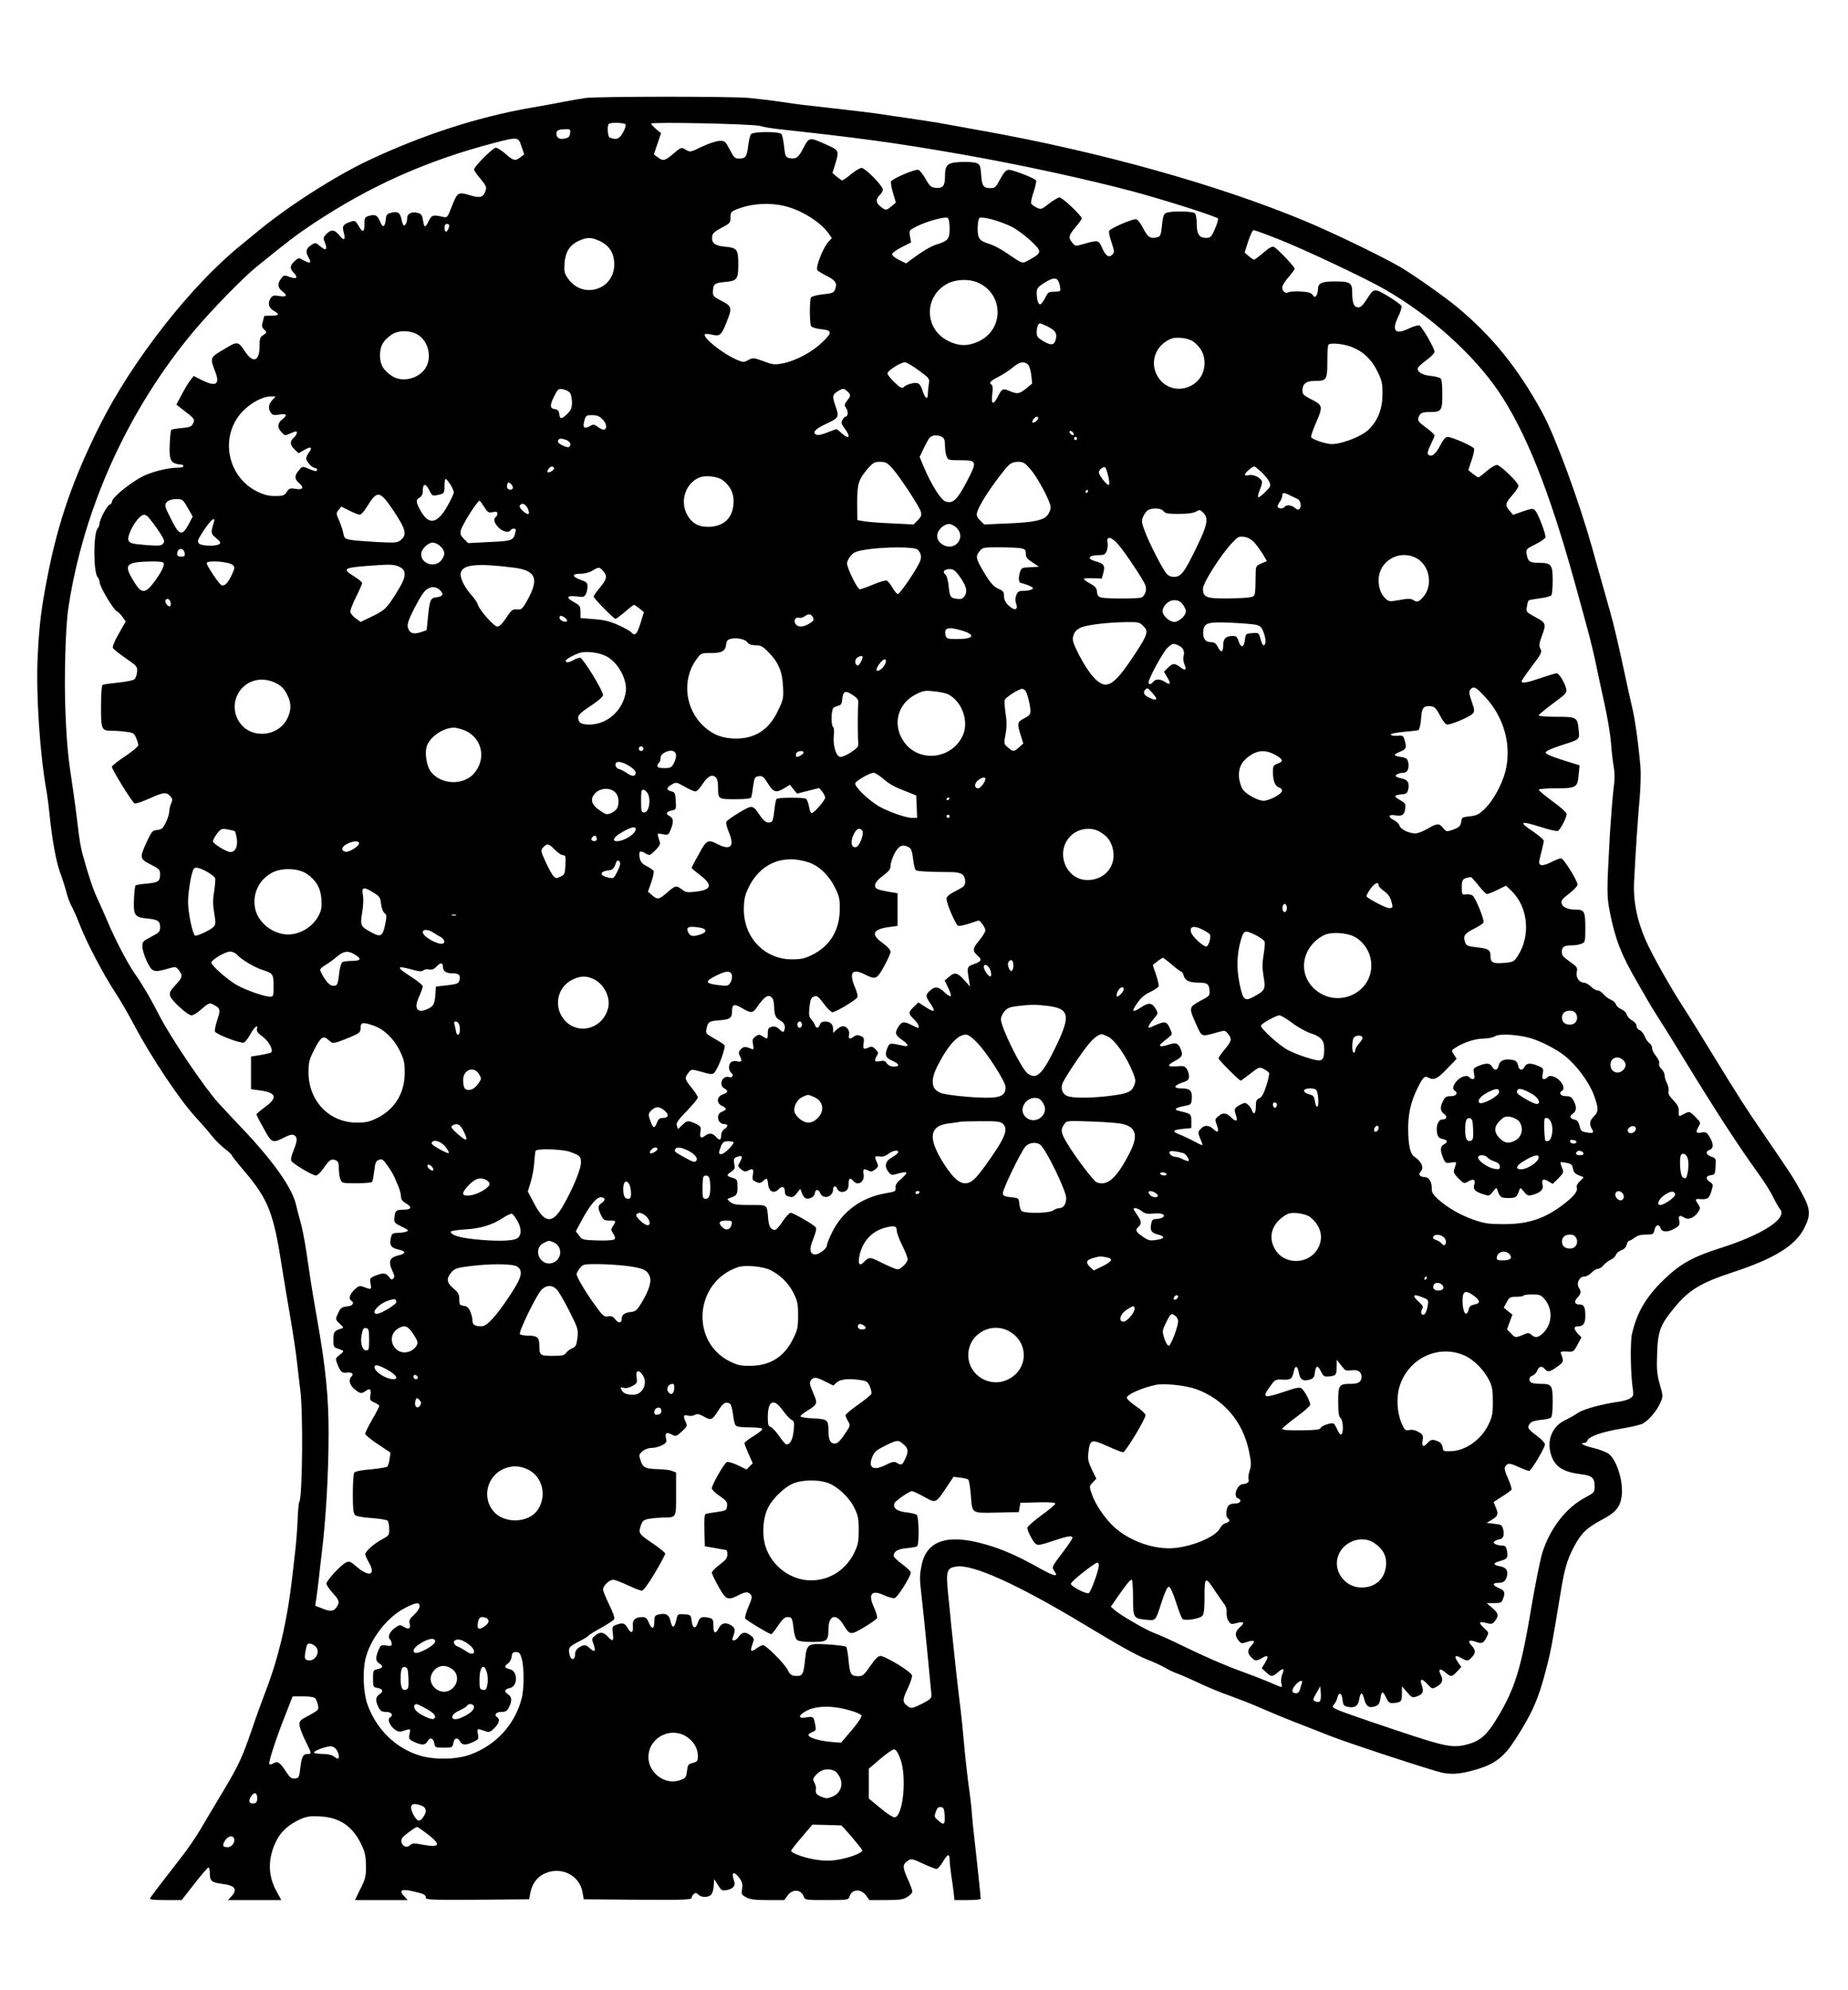 <?xml version="1.0" standalone="no"?>
<!DOCTYPE svg PUBLIC "-//W3C//DTD SVG 20010904//EN"
 "http://www.w3.org/TR/2001/REC-SVG-20010904/DTD/svg10.dtd">
<svg version="1.0" xmlns="http://www.w3.org/2000/svg"
 width="1189pt" height="1280pt" viewBox="0 0 1189 1280"
 preserveAspectRatio="xMidYMid meet">
<g transform="translate(0,1280) scale(0.1,-0.1)"
fill="#000000" stroke="none">
<path d="M3770 12170 c-30 -4 -93 -15 -140 -24 -47 -9 -148 -28 -225 -41 -335
-59 -689 -174 -1033 -336 -216 -102 -515 -293 -710 -454 -40 -33 -93 -76 -116
-95 -319 -259 -696 -740 -905 -1158 -170 -340 -266 -615 -335 -967 -41 -208
-55 -323 -64 -530 -11 -235 16 -633 58 -855 5 -30 14 -98 19 -150 16 -159 42
-302 67 -369 13 -35 31 -91 40 -125 8 -34 24 -75 34 -93 10 -17 35 -73 55
-125 46 -117 151 -316 226 -430 31 -48 87 -143 123 -212 109 -206 291 -478
393 -589 37 -40 84 -94 105 -121 21 -27 59 -64 83 -83 25 -19 45 -37 45 -41 0
-4 35 -49 78 -99 159 -187 192 -271 247 -628 9 -60 32 -195 50 -300 18 -104
38 -235 44 -290 6 -55 17 -143 23 -195 19 -139 14 -686 -6 -719 -4 -6 -9 -57
-11 -113 -2 -57 -9 -146 -15 -198 -6 -52 -15 -131 -20 -175 -32 -279 -87 -515
-172 -735 -22 -58 -60 -161 -83 -230 -66 -193 -87 -239 -191 -413 -53 -89
-120 -200 -147 -247 -28 -47 -80 -123 -117 -170 -105 -135 -196 -254 -204
-267 -6 -10 17 -13 98 -13 l105 0 82 105 c45 58 86 105 90 105 5 0 9 -17 9
-39 0 -48 12 -58 80 -67 83 -10 101 -35 58 -81 l-21 -23 171 0 172 0 -29 53
c-58 102 -59 213 -5 324 30 62 79 107 152 141 45 20 65 23 130 20 129 -6 214
-65 270 -187 21 -44 26 -72 27 -132 0 -67 -4 -84 -36 -147 l-35 -72 170 0 169
0 -23 25 c-36 38 -16 49 58 31 71 -16 82 -22 82 -42 0 -12 47 -14 332 -12
l333 3 6 35 c9 53 35 96 74 120 107 66 243 9 263 -111 l8 -44 347 -3 c291 -2
347 0 347 12 0 7 6 19 14 25 11 9 17 8 29 -4 19 -18 57 -20 80 -3 10 8 17 31
19 58 l3 45 24 -38 c22 -35 27 -38 55 -33 48 10 61 28 47 67 -16 48 1 56 33
15 22 -29 25 -42 21 -73 -6 -35 -4 -39 25 -55 25 -14 55 -18 139 -18 l107 0
22 30 c32 43 85 39 103 -6 8 -24 11 -24 148 -24 136 0 140 1 147 23 15 48 72
52 106 7 l22 -30 105 0 c88 0 112 3 139 20 17 11 32 26 32 35 0 8 -14 47 -32
86 -33 75 -32 89 8 115 16 11 30 8 93 -22 40 -19 80 -34 87 -34 7 0 25 20 40
45 30 52 44 57 44 15 0 -16 5 -60 10 -97 6 -38 13 -89 16 -115 l5 -48 85 0
c46 0 84 3 84 8 0 14 -30 298 -40 382 -6 47 -13 117 -16 155 -2 39 -9 99 -14
135 -14 97 -29 231 -40 355 -5 61 -14 148 -20 195 -20 161 -38 326 -60 540 -4
47 -13 137 -20 200 -14 147 -9 166 54 175 105 16 396 -116 821 -372 223 -135
335 -197 401 -224 43 -16 96 -41 119 -54 22 -14 59 -31 82 -39 23 -8 83 -35
135 -59 51 -25 140 -62 198 -82 58 -21 146 -55 195 -77 50 -22 153 -65 230
-95 77 -30 178 -70 225 -88 119 -47 654 -222 719 -236 66 -14 131 -7 234 25
106 33 165 79 230 179 114 175 155 267 205 462 30 113 40 169 92 486 25 155
42 216 87 301 45 86 83 123 180 174 89 47 117 81 127 152 12 93 -32 235 -85
273 -16 11 -60 28 -99 37 -63 15 -92 32 -56 32 8 0 17 7 20 16 10 26 91 54
212 75 63 10 127 25 143 33 38 20 90 81 113 133 19 43 19 44 -3 120 -18 65
-21 96 -17 198 4 143 21 187 113 297 91 111 169 158 369 224 273 89 410 174
466 288 43 86 39 123 -26 239 -51 92 -58 102 -237 364 -119 173 -156 232 -338
528 -67 110 -145 236 -174 280 -84 129 -205 343 -245 435 -58 131 -83 258 -76
383 9 180 24 408 36 537 6 69 8 157 5 195 -13 151 -35 309 -54 388 -11 45 -31
136 -45 202 -40 187 -73 330 -97 413 -12 42 -34 122 -50 177 -15 55 -44 158
-64 228 -88 313 -238 719 -321 872 -156 286 -324 494 -550 681 -81 67 -273
202 -360 254 -114 67 -430 220 -614 297 -561 234 -1323 447 -2085 583 -66 12
-168 30 -227 41 -58 11 -169 28 -245 39 -76 11 -167 24 -203 30 -36 5 -144 18
-240 29 -245 27 -252 28 -375 46 -60 9 -153 20 -205 25 -112 11 -970 10 -1050
0z m255 -170 c4 -6 -4 -29 -17 -53 -24 -42 -41 -48 -85 -32 -13 5 -18 76 -6
88 10 11 101 8 108 -3z m865 -10 c19 -6 71 -15 115 -20 543 -59 774 -91 1195
-165 374 -66 801 -159 1100 -239 216 -59 532 -160 537 -172 2 -6 -7 -37 -21
-68 -22 -50 -28 -56 -55 -56 -45 0 -61 23 -61 89 0 31 -5 62 -12 69 -15 15
-161 16 -187 2 -14 -7 -20 -27 -25 -80 -6 -62 -10 -71 -31 -76 -43 -11 -60 0
-90 58 -20 38 -36 58 -48 58 -29 0 -165 -60 -171 -75 -3 -8 4 -42 16 -75 18
-56 19 -63 5 -77 -23 -23 -43 -10 -66 43 -23 51 -24 52 -125 23 -46 -13 -49
-13 -67 10 -27 33 -24 46 21 100 22 26 40 51 40 56 0 17 -124 135 -143 135 -9
0 -40 -18 -68 -40 -49 -38 -51 -39 -79 -25 -16 8 -32 19 -35 25 -4 6 3 40 15
75 12 35 19 69 16 74 -10 16 -156 72 -179 69 -15 -2 -31 -21 -52 -60 -26 -51
-34 -58 -60 -58 -48 0 -57 12 -62 85 -5 60 -8 68 -32 77 -14 5 -59 8 -99 6
-88 -4 -102 -17 -102 -94 0 -60 -14 -77 -62 -72 -28 3 -37 11 -63 58 -17 30
-38 56 -47 58 -23 5 -168 -58 -175 -75 -3 -8 3 -42 13 -75 l18 -61 -28 -23
c-33 -29 -37 -29 -70 -3 -31 24 -33 49 -6 74 11 10 20 26 20 36 0 24 -113 139
-137 139 -10 0 -40 -18 -67 -40 -26 -22 -52 -40 -57 -40 -4 0 -20 11 -36 24
l-27 24 17 54 c27 88 26 91 -50 125 -121 54 -115 55 -161 -32 -27 -51 -45 -61
-87 -51 -20 5 -24 14 -30 73 -4 38 -12 74 -17 81 -15 17 -182 17 -196 -1 -6
-7 -14 -40 -18 -73 -8 -71 -17 -84 -58 -84 -28 0 -34 6 -61 58 -28 54 -32 57
-66 56 -20 -1 -70 -17 -112 -37 -74 -36 -76 -37 -105 -20 -29 17 -29 17 -79
-25 -55 -47 -67 -50 -102 -23 l-24 18 23 68 23 69 -32 26 c-17 15 -31 30 -31
35 0 12 658 -2 700 -15z m-1222 -47 c-2 -22 -10 -29 -35 -34 -34 -7 -53 4 -53
32 0 21 14 27 58 28 31 1 33 -1 30 -26z m-313 -84 l18 -52 -24 -18 c-34 -26
-45 -24 -96 21 -25 22 -53 40 -63 40 -18 0 -140 -121 -140 -140 0 -6 19 -34
42 -61 36 -43 40 -53 32 -76 -15 -43 -35 -49 -103 -28 -74 22 -78 19 -115 -75
-28 -71 -28 -71 -60 -64 -60 14 -70 11 -89 -30 -21 -44 -28 -42 -36 11 -5 30
-11 38 -35 44 -35 10 -66 -5 -66 -31 0 -25 -10 -50 -21 -50 -4 0 -11 16 -15
35 -8 46 -24 58 -66 47 -28 -7 -33 -13 -36 -43 -5 -51 -19 -57 -36 -15 -18 42
-30 49 -71 38 -27 -8 -30 -13 -30 -49 0 -57 -10 -62 -36 -19 -23 40 -25 41
-66 25 -37 -14 -42 -25 -31 -66 13 -49 1 -54 -31 -14 -30 37 -53 37 -86 1 -15
-17 -16 -24 -5 -49 19 -47 8 -57 -28 -26 -31 26 -33 26 -58 10 -35 -23 -40
-43 -20 -78 22 -39 14 -45 -29 -22 -34 19 -34 19 -60 -5 -31 -29 -32 -47 -3
-77 28 -30 16 -40 -29 -24 -34 13 -37 12 -54 -10 -25 -33 -23 -58 6 -81 37
-29 31 -39 -17 -32 -33 6 -44 4 -55 -11 -22 -32 -16 -64 17 -83 41 -24 38 -32
-15 -32 -25 0 -45 -1 -45 -3 0 -1 -4 -17 -9 -35 -8 -27 -7 -36 9 -52 18 -18
18 -19 -6 -35 -21 -13 -24 -23 -24 -73 0 -93 -40 -110 -89 -39 -51 75 -50 75
-141 20 -90 -53 -90 -53 -55 -144 32 -82 4 -99 -87 -53 l-52 26 -20 -26 c-12
-14 -37 -56 -56 -92 l-35 -66 34 -27 c83 -63 86 -67 74 -93 -10 -22 -20 -26
-73 -31 -34 -3 -65 -8 -68 -12 -4 -4 -8 -46 -10 -93 -4 -108 5 -124 81 -131 4
-1 7 -5 7 -10 0 -5 -17 -9 -37 -9 -67 0 -181 -30 -239 -63 -90 -52 -184 -132
-184 -157 0 -7 -7 -15 -15 -18 -17 -7 -65 -97 -65 -123 0 -9 -5 -22 -11 -28
-29 -29 -29 -287 0 -316 6 -6 11 -20 12 -31 1 -31 91 -181 113 -189 8 -3 23
-19 34 -35 l21 -29 -45 -79 c-30 -52 -42 -84 -37 -93 5 -7 42 -37 83 -65 71
-49 75 -54 72 -87 -1 -18 -9 -40 -16 -47 -7 -7 -53 -17 -104 -22 -50 -5 -96
-11 -102 -15 -6 -4 -10 -59 -10 -140 0 -151 2 -155 78 -155 22 0 61 -3 87 -7
42 -5 49 -10 61 -39 8 -18 14 -40 14 -47 0 -8 -38 -39 -85 -71 -47 -31 -85
-61 -85 -67 0 -19 131 -230 146 -236 8 -3 50 11 94 31 91 41 110 44 135 16 15
-17 16 -24 7 -46 -7 -13 -12 -37 -13 -52 0 -15 -10 -47 -22 -72 -19 -38 -27
-45 -56 -48 -30 -3 -36 -9 -67 -77 -47 -102 -46 -109 26 -145 55 -28 60 -33
60 -64 0 -44 -12 -52 -88 -59 -35 -3 -67 -8 -70 -12 -4 -4 -8 -43 -10 -88 -4
-104 4 -116 83 -124 72 -7 85 -16 85 -57 0 -28 -6 -34 -58 -61 -53 -28 -57
-32 -56 -65 1 -19 14 -62 30 -95 33 -68 44 -71 137 -44 47 13 49 13 68 -11 26
-35 24 -45 -22 -95 -33 -35 -40 -50 -35 -69 7 -29 113 -126 138 -126 9 0 32
12 50 28 66 56 64 55 96 38 40 -21 42 -31 19 -99 -10 -31 -17 -64 -14 -71 7
-18 164 -78 185 -71 9 2 28 26 42 52 26 48 53 70 43 35 -3 -14 6 -27 36 -48
39 -28 71 -87 56 -102 -4 -4 -34 -11 -68 -17 l-62 -10 0 -105 0 -105 60 -8
c104 -15 113 -46 30 -107 -30 -22 -55 -43 -55 -47 0 -3 20 -44 46 -89 51 -95
57 -98 132 -60 35 18 52 22 65 15 22 -13 21 -36 -4 -97 -12 -28 -19 -58 -16
-66 7 -18 137 -96 160 -96 9 0 29 19 46 43 40 58 51 66 78 56 19 -7 23 -16 23
-53 0 -25 4 -56 10 -70 9 -25 12 -26 104 -26 53 0 98 4 101 10 3 6 9 38 13 71
6 52 11 63 30 70 19 7 27 2 53 -34 17 -23 37 -57 45 -74 8 -18 21 -49 29 -68
8 -20 15 -47 15 -61 0 -17 9 -30 30 -42 44 -25 38 -42 -15 -42 -48 0 -54 -6
-58 -56 -2 -26 4 -32 48 -53 43 -21 47 -25 30 -32 -11 -4 -37 -8 -57 -8 -32
-1 -37 -5 -43 -31 -11 -48 1 -66 48 -76 51 -11 51 -26 0 -38 -57 -13 -67 -39
-37 -103 13 -27 14 -37 4 -46 -9 -9 -15 -7 -27 10 -18 27 -40 29 -89 8 -34
-14 -36 -17 -30 -50 8 -39 6 -40 -41 -23 -30 11 -35 10 -63 -17 -30 -29 -39
-58 -20 -70 23 -14 9 -34 -27 -37 -32 -3 -41 -9 -55 -38 -22 -46 -22 -45 9
-74 25 -24 26 -26 7 -31 -44 -14 -49 -22 -49 -71 0 -45 2 -49 30 -58 42 -14
42 -14 10 -40 -28 -22 -28 -24 -15 -57 20 -52 31 -61 62 -57 32 5 46 -8 29
-25 -20 -20 -12 -55 20 -81 35 -30 46 -31 73 -11 26 20 36 11 29 -29 -5 -29
-2 -34 26 -46 17 -7 31 -17 31 -22 0 -5 -20 -44 -45 -87 -25 -43 -45 -84 -45
-92 0 -8 37 -38 81 -67 l81 -54 -5 -40 c-3 -22 -10 -45 -15 -50 -5 -5 -54 -13
-107 -18 -63 -5 -101 -13 -106 -22 -5 -7 -9 -68 -9 -135 0 -92 3 -125 14 -136
9 -9 48 -16 107 -20 51 -4 97 -11 103 -17 5 -5 10 -28 10 -52 1 -41 -1 -44
-46 -68 -54 -29 -108 -78 -108 -96 0 -7 11 -31 24 -54 45 -79 3 -95 -76 -29
-45 39 -51 41 -74 29 -35 -19 -124 -116 -124 -135 0 -8 18 -35 40 -59 44 -48
47 -61 24 -94 -18 -26 -40 -28 -95 -5 l-41 16 7 46 c4 25 11 82 16 126 5 44
13 118 19 165 27 220 44 515 44 765 1 239 -18 429 -76 755 -16 91 -33 192 -38
225 -5 33 -18 121 -29 195 -11 74 -29 164 -40 200 -10 36 -22 81 -26 100 -22
105 -143 278 -344 490 -45 47 -116 123 -159 170 -90 100 -307 422 -377 559
-52 103 -109 200 -159 271 -43 60 -127 222 -172 329 -20 47 -50 115 -67 151
-29 62 -56 143 -97 290 -10 36 -23 115 -29 175 -7 61 -21 166 -31 235 -32 209
-40 286 -49 500 -9 205 0 545 18 665 97 648 387 1286 816 1795 112 132 309
334 394 403 211 171 255 205 371 282 364 241 730 404 1160 516 153 40 155 39
175 -22z m1693 -384 c106 -25 230 -102 282 -175 l22 -31 -20 -22 c-36 -38 -86
-165 -73 -184 3 -6 30 -22 59 -37 59 -30 69 -46 56 -85 -9 -24 -16 -27 -79
-34 -38 -4 -73 -13 -77 -20 -10 -16 -10 -168 1 -185 4 -7 33 -16 64 -19 74 -8
74 -22 1 -90 -64 -61 -173 -117 -253 -131 -48 -9 -62 -7 -119 15 -63 23 -67
23 -97 8 -28 -16 -33 -16 -69 -1 -92 38 -225 143 -211 166 3 4 23 3 45 -2 51
-13 61 -5 94 78 38 95 36 104 -32 139 -53 28 -57 32 -55 64 2 45 11 52 83 58
72 7 80 18 80 113 0 96 -8 106 -81 113 -70 6 -92 23 -87 67 2 19 17 32 60 55
54 28 58 32 58 66 0 34 3 38 43 54 91 36 203 44 305 20z m1062 -145 c0 -66
-10 -79 -80 -101 -42 -13 -91 -42 -168 -99 l-32 -24 -45 22 c-25 12 -45 28
-45 37 0 8 27 28 61 45 l61 31 -7 39 c-6 38 -6 39 37 61 66 35 191 69 206 57
7 -6 12 -34 12 -68z m398 12 c30 -14 84 -54 121 -88 76 -71 76 -79 -1 -122
-54 -30 -40 -34 -155 43 -32 22 -79 47 -104 55 -68 21 -79 35 -79 100 0 31 5
61 11 67 14 14 128 -16 207 -55z m-3618 9 c0 -17 -12 -41 -21 -41 -5 0 -9 11
-9 25 0 16 6 25 15 25 8 0 15 -4 15 -9z m5342 -92 c165 -65 569 -256 683 -323
288 -166 563 -414 725 -651 175 -258 326 -634 490 -1225 100 -361 109 -396
136 -520 14 -69 41 -192 59 -275 18 -82 36 -190 40 -240 3 -49 11 -119 17
-153 8 -47 8 -87 -1 -150 -6 -48 -16 -177 -23 -287 -21 -386 -21 -396 2 -512
34 -168 73 -267 174 -440 20 -35 51 -89 69 -120 18 -32 54 -89 79 -128 25 -38
95 -151 155 -250 194 -318 349 -557 478 -735 34 -47 77 -114 94 -150 18 -36
37 -69 42 -74 56 -59 -107 -166 -386 -254 -178 -57 -258 -102 -368 -210 -110
-108 -167 -208 -197 -342 -12 -55 -9 -263 6 -357 5 -36 3 -43 -18 -56 -12 -9
-45 -18 -73 -22 -103 -14 -226 -47 -261 -71 -20 -14 -56 -34 -81 -46 -82 -38
-120 -122 -97 -212 22 -85 74 -122 194 -137 74 -9 90 -23 90 -80 0 -36 -3 -39
-62 -71 -122 -65 -225 -197 -275 -355 -13 -43 -44 -197 -69 -343 -68 -407
-107 -533 -226 -727 -60 -99 -103 -137 -174 -158 -104 -30 -140 -24 -477 89
-172 57 -334 114 -361 125 -45 20 -48 23 -33 39 8 9 19 30 22 45 10 38 29 29
33 -16 3 -30 8 -38 28 -43 47 -12 72 2 79 46 8 50 20 51 32 4 11 -47 32 -62
70 -48 22 7 29 17 34 47 8 53 15 55 36 11 16 -33 23 -39 48 -37 50 4 55 10 55
60 l0 48 33 -38 c30 -36 34 -37 64 -27 38 14 45 30 31 70 -15 44 -2 49 33 12
35 -37 33 -37 70 -15 30 18 36 41 18 74 -18 35 -4 42 28 15 39 -33 43 -32 77
3 l28 30 -22 31 c-27 39 -18 50 21 27 39 -22 44 -22 69 5 26 28 25 46 -2 75
-28 30 -17 40 27 24 40 -14 50 -10 70 30 15 29 15 30 -17 59 -38 35 -33 45 15
32 29 -8 38 -7 50 6 32 38 30 56 -10 89 l-38 33 48 0 c42 0 49 3 57 26 16 42
12 54 -25 70 -42 17 -46 34 -7 34 34 0 47 9 56 38 12 37 -2 61 -40 68 -49 9
-51 21 -5 34 49 13 55 21 47 66 -6 29 -11 34 -34 34 -15 0 -34 5 -42 10 -13 9
-13 11 0 20 8 5 20 10 26 10 24 0 35 27 26 62 -8 31 -12 33 -58 38 l-49 6 32
19 c42 25 45 37 27 80 l-14 35 54 35 c30 19 57 39 61 44 3 5 -6 35 -20 67 -29
66 -30 77 -10 94 12 10 26 8 74 -14 32 -14 63 -26 69 -26 14 0 102 148 102
171 0 9 -23 34 -52 55 -59 44 -64 53 -45 78 9 13 31 20 68 24 30 2 60 9 67 14
8 7 12 41 12 104 0 106 -6 114 -79 114 -21 0 -46 3 -55 6 -23 9 -20 41 4 47
11 3 24 17 30 31 11 29 31 34 50 11 18 -22 32 -19 79 15 43 31 44 34 23 88 -3
9 7 12 39 10 43 -3 44 -2 69 44 l25 47 -23 24 c-28 30 -28 47 1 47 34 0 47 19
47 66 0 57 -8 74 -35 74 -34 0 -40 18 -16 44 24 26 26 38 9 65 -17 28 4 71 35
71 13 0 34 11 47 25 13 14 31 25 41 25 10 0 26 10 36 23 10 12 31 28 46 35 16
7 31 21 34 32 3 10 18 23 34 29 18 6 31 19 35 35 3 14 11 26 16 26 5 0 21 9
35 20 18 14 41 20 74 20 45 0 48 2 54 30 7 34 31 40 40 10 8 -26 50 -26 92 0
28 17 32 23 27 50 -7 33 3 38 35 18 25 -15 63 1 87 37 15 23 15 27 0 50 -22
33 -21 36 17 33 44 -3 54 5 69 54 11 38 11 42 -10 56 -30 20 -28 40 6 44 25 3
27 7 30 56 3 51 2 53 -27 63 -35 12 -41 35 -11 44 26 8 26 41 -1 84 -17 28
-24 32 -48 28 -38 -8 -44 0 -24 35 17 28 17 28 -19 65 -35 35 -38 36 -65 23
-15 -8 -32 -16 -36 -18 -4 -2 -7 11 -6 30 2 26 -6 41 -35 72 -26 27 -35 44
-31 57 4 11 -1 33 -9 51 -9 17 -16 41 -16 53 0 12 -9 30 -20 40 -12 11 -18 26
-15 36 3 10 -5 29 -20 47 -14 16 -25 39 -25 50 0 12 -8 27 -18 34 -10 7 -24
27 -31 45 -7 18 -22 35 -32 38 -10 4 -19 15 -19 26 0 12 -12 27 -30 37 -16 9
-31 26 -34 38 -3 12 -19 27 -35 34 -16 6 -31 20 -34 31 -3 10 -17 23 -32 29
-15 6 -36 22 -47 35 -11 14 -28 25 -38 25 -11 0 -30 11 -44 25 -14 14 -34 25
-44 25 -31 0 -55 34 -47 69 6 28 2 33 -44 66 -50 36 -56 44 -51 75 3 22 20 30
62 30 20 0 48 4 62 10 25 9 26 12 26 103 0 105 -6 117 -61 117 -52 0 -85 15
-92 40 -4 17 5 30 49 63 30 23 54 49 54 57 0 26 -90 170 -106 170 -8 0 -37
-11 -64 -25 -58 -29 -85 -25 -75 14 3 14 10 44 16 66 5 22 11 47 12 55 1 9
-29 35 -73 65 -92 61 -77 68 54 26 52 -17 101 -28 109 -25 15 5 57 86 57 109
0 9 -40 45 -90 81 -49 36 -90 70 -90 75 0 5 49 9 108 9 134 0 142 5 149 87 l6
61 -109 34 c-71 22 -109 39 -109 48 0 9 34 25 95 45 128 41 124 37 117 102 -8
81 -12 83 -143 83 -63 0 -114 4 -114 9 0 5 41 39 91 76 83 61 91 69 86 95 -8
37 -46 100 -61 100 -7 0 -52 -13 -101 -30 -90 -31 -125 -37 -125 -22 0 5 25
42 56 83 74 98 77 105 64 129 -9 16 -7 33 9 76 31 82 29 88 -40 125 -59 32
-61 34 -55 67 3 19 8 37 11 40 3 3 35 9 72 14 37 4 70 13 75 20 4 7 8 50 8 95
0 100 -9 113 -83 113 -65 0 -76 8 -84 53 -5 35 -5 36 55 66 33 16 62 36 65 44
6 16 -46 155 -67 175 -12 13 -22 12 -78 -7 l-63 -22 -22 26 c-31 36 -29 47 17
100 22 25 40 52 40 60 0 21 -118 135 -139 135 -11 0 -41 -18 -66 -40 -25 -22
-49 -40 -53 -40 -4 0 -20 11 -36 23 l-29 24 21 62 c12 34 19 68 16 76 -6 15
-142 75 -171 75 -13 0 -28 -19 -48 -57 -29 -56 -56 -76 -77 -55 -6 6 0 27 16
60 14 28 26 56 26 61 0 6 -25 29 -55 51 -47 35 -55 45 -49 63 9 30 22 37 72
37 77 0 82 8 82 114 0 63 -4 97 -12 103 -7 6 -38 13 -68 16 -53 6 -85 27 -77
52 2 5 27 28 55 49 29 21 52 45 52 53 0 22 -81 164 -98 170 -8 3 -38 -6 -68
-20 -87 -43 -112 -14 -68 76 15 30 24 61 21 69 -3 8 -42 36 -86 63 -91 53 -91
53 -138 -21 -30 -46 -44 -57 -67 -48 -18 7 -26 36 -26 96 0 59 -14 68 -110 68
-85 0 -110 -11 -110 -48 0 -15 -5 -34 -10 -42 -9 -13 -12 -13 -25 4 -10 13
-30 19 -76 21 -35 2 -71 0 -80 -5 -19 -11 -39 6 -39 33 0 10 18 39 40 64 22
25 40 50 40 55 0 12 -109 127 -132 139 -12 7 -29 -2 -69 -36 -29 -25 -56 -45
-60 -45 -4 0 -20 10 -35 23 l-26 23 23 72 c13 40 28 72 35 72 7 0 81 -27 166
-61z m-4385 -4 c72 -30 105 -80 105 -156 0 -161 -199 -225 -294 -95 -27 37
-29 47 -26 101 5 74 33 119 92 146 50 23 76 24 123 4z m2962 -262 c5 -10 11
-29 12 -43 4 -23 1 -25 -34 -26 -43 -1 -43 -1 -65 -45 -10 -18 -22 -34 -28
-36 -13 -4 -24 28 -24 74 0 28 7 37 48 63 54 34 77 37 91 13z m-521 -9 c170
-71 175 -302 8 -380 -69 -32 -128 -31 -197 4 -155 78 -155 291 1 370 53 26
133 29 188 6z m451 -283 c51 -27 62 -42 55 -79 -9 -42 -29 -47 -80 -17 -36 21
-44 31 -44 55 0 35 9 60 21 60 6 0 27 -9 48 -19z m-4063 -47 c74 -35 106 -140
66 -214 -41 -75 -154 -104 -222 -57 -55 37 -75 72 -75 132 0 60 20 95 75 133
40 27 106 29 156 6z m5002 -51 c48 -36 72 -81 72 -138 0 -163 -209 -227 -298
-92 -52 79 -29 183 53 233 33 20 50 24 93 21 32 -2 63 -12 80 -24z m1015 -33
c76 -29 130 -79 169 -158 29 -58 33 -76 33 -147 0 -93 -29 -168 -87 -226 -49
-49 -194 -103 -254 -94 -48 7 -109 30 -118 43 -3 5 10 44 29 88 48 110 47 117
-25 154 -53 27 -60 34 -60 59 0 42 24 61 76 61 80 0 84 6 84 124 0 56 3 106 7
109 13 14 94 6 146 -13z m-2782 -152 c69 -51 71 -53 65 -87 -3 -20 -6 -48 -6
-63 0 -40 -16 -34 -31 10 -18 56 -28 64 -68 57 -20 -4 -44 -13 -53 -22 -15
-13 -21 -11 -62 27 -25 24 -46 50 -46 59 0 17 84 70 112 71 10 0 50 -23 89
-52z m701 40 c9 -8 19 -36 23 -69 l6 -56 -39 -32 c-45 -35 -55 -37 -106 -16
-44 19 -50 16 -76 -36 -29 -57 -44 -51 -36 15 5 34 3 56 -3 61 -21 12 -11 24
40 50 28 14 70 41 93 60 43 37 72 43 98 23z m-2944 -185 c6 -9 12 -37 12 -61
0 -35 -6 -49 -29 -73 -37 -36 -49 -37 -53 -1 -2 19 -9 28 -26 30 -35 5 -36 24
-7 82 25 50 28 52 58 46 18 -3 38 -14 45 -23z m1784 10 c23 -21 23 -29 -2 -60
-18 -24 -19 -28 -5 -49 14 -22 11 -54 -6 -54 -4 0 -13 -9 -19 -21 -9 -17 -7
-26 14 -54 43 -56 29 -76 -20 -30 -15 14 -30 25 -33 25 -3 0 -29 -10 -57 -21
-29 -12 -59 -19 -68 -16 -34 13 -14 37 59 71 83 38 86 44 60 116 -21 59 -19
73 13 92 34 22 41 22 64 1z m-3700 -56 c-25 -27 -28 -55 -9 -82 11 -15 22 -17
55 -11 48 7 54 -3 17 -32 -30 -24 -32 -51 -5 -80 25 -26 19 -26 64 -7 30 13
36 13 36 2 0 -8 -9 -22 -20 -32 -27 -24 -25 -47 6 -76 l25 -24 40 23 c41 24
52 14 24 -22 -8 -11 -15 -27 -15 -35 0 -19 39 -61 57 -61 7 0 13 -4 13 -10 0
-14 -11 -13 -56 6 -38 16 -39 16 -61 -11 -30 -34 -29 -56 2 -83 34 -29 23 -44
-25 -36 -33 6 -40 3 -55 -20 -15 -23 -24 -26 -75 -26 -43 0 -71 7 -118 30
-190 96 -239 350 -97 508 52 57 132 102 184 102 l34 0 -21 -23z m2123 -122
c27 -26 33 -61 13 -68 -7 -2 -26 5 -41 17 -23 17 -31 18 -47 8 -34 -21 -51
-15 -44 16 11 50 13 52 54 52 30 0 47 -7 65 -25z m2805 6 c0 -13 -29 -35 -37
-28 -7 8 15 37 28 37 5 0 9 -4 9 -9z m228 -100 c3 -8 -1 -12 -9 -9 -7 2 -15
10 -17 17 -3 8 1 12 9 9 7 -2 15 -10 17 -17z m-847 -21 c14 -8 19 -21 19 -55
0 -24 4 -55 10 -69 9 -25 13 -26 90 -26 107 0 109 -6 39 -140 -61 -116 -88
-141 -136 -125 -30 11 -90 106 -140 223 l-26 63 22 47 c12 26 29 57 37 70 16
24 52 29 85 12z m869 -10 c0 -5 -4 -10 -10 -10 -5 0 -10 5 -10 10 0 6 5 10 10
10 6 0 10 -4 10 -10z m-3286 -10 c26 -10 35 -34 16 -45 -11 -7 -70 21 -70 34
0 22 17 25 54 11z m2093 -177 c48 -52 180 -252 188 -285 6 -21 1 -33 -20 -54
l-27 -27 -142 7 c-77 3 -159 10 -180 14 l-40 7 -1 110 c0 123 8 151 70 223 32
36 42 42 77 42 34 0 46 -6 75 -37z m891 -9 c48 -53 132 -212 132 -247 0 -13
-9 -36 -20 -50 -27 -34 -90 -47 -266 -54 l-142 -6 -27 27 c-30 30 -29 43 17
124 35 63 136 200 169 231 15 14 36 21 60 21 32 0 43 -7 77 -46z m-3063 7 c6
-11 -33 -36 -42 -27 -7 7 16 36 28 36 4 0 10 -4 14 -9z m3565 -52 c7 -27 9
-53 5 -57 -9 -9 -64 59 -65 80 0 17 29 40 41 32 4 -2 12 -27 19 -55z m987 24
c22 -21 45 -50 51 -64 9 -24 7 -30 -29 -65 -21 -21 -41 -35 -44 -32 -4 3 1 23
9 43 9 21 16 45 16 54 0 24 -54 53 -85 45 -15 -4 -25 -2 -25 4 0 11 47 52 60
52 4 0 25 -17 47 -37z m-3469 -50 c48 -35 72 -81 72 -135 0 -100 -53 -159
-149 -166 -70 -4 -117 19 -148 74 -51 89 -14 205 77 243 37 16 117 7 148 -16z
m-1750 -29 c12 -20 22 -42 22 -51 0 -8 -19 -48 -42 -89 -65 -114 -119 -123
-172 -29 -31 57 -32 71 -6 85 12 7 20 21 20 38 0 53 16 58 40 13 20 -40 23
-42 53 -35 46 9 47 11 47 60 0 24 3 44 8 44 4 -1 17 -17 30 -36z m402 -20 c0
-16 -26 -19 -35 -4 -4 6 -4 18 -1 27 5 12 9 13 21 3 8 -7 15 -19 15 -26z
m3700 -24 c0 -5 -5 -10 -11 -10 -5 0 -7 5 -4 10 3 6 8 10 11 10 2 0 4 -4 4
-10z m1302 -27 c18 -9 40 -19 48 -23 18 -9 26 -48 11 -63 -7 -7 -16 -6 -29 6
-21 19 -57 23 -67 7 -9 -14 -45 -12 -45 3 0 6 7 21 15 31 8 11 15 28 15 38 0
22 9 23 52 1z m-5768 -101 c77 -116 86 -151 45 -185 -22 -18 -34 -19 -154 -13
-71 4 -148 10 -170 14 -36 7 -40 11 -46 42 -3 19 -16 56 -27 82 -20 45 -20 48
-3 69 l17 21 52 -26 c28 -14 58 -26 67 -26 8 0 28 21 44 48 69 112 84 110 175
-26z m-1326 22 l32 -56 -27 -52 c-40 -73 -59 -69 -104 19 -20 39 -40 80 -43
91 -10 32 18 54 68 54 40 0 43 -2 74 -56z m1907 6 c22 -35 28 -39 55 -34 23 5
30 3 30 -9 0 -9 -4 -19 -10 -22 -18 -11 -11 -38 17 -67 27 -28 66 -37 78 -18
3 6 13 10 22 10 12 0 14 -6 8 -27 -11 -49 -23 -53 -167 -59 l-136 -7 -27 27
c-21 21 -26 33 -20 54 9 39 107 192 121 192 2 0 15 -18 29 -40z m280 -9 c8
-17 11 -32 6 -36 -14 -8 -65 40 -57 53 13 21 35 13 51 -17z m4091 -18 c10 -15
28 -18 97 -18 54 0 94 5 111 14 24 14 28 13 48 -7 35 -35 27 -78 -42 -219 -79
-164 -101 -193 -145 -193 -24 0 -39 7 -53 25 -28 36 -108 193 -136 268 -21 55
-23 66 -11 94 7 17 21 36 32 42 29 17 84 13 99 -6z m-6541 -31 c15 -10 67 -80
94 -125 19 -32 21 -40 10 -54 -11 -13 -28 -14 -101 -9 -100 8 -114 11 -122 33
-8 19 23 89 58 131 28 32 42 38 61 24z m430 -44 c-20 -65 -19 -70 16 -99 28
-24 32 -30 19 -39 -24 -15 -116 -12 -130 5 -10 12 -8 22 11 52 54 90 101 135
84 81z m4780 -33 c61 -60 -7 -150 -84 -111 -48 25 -55 73 -16 111 13 14 36 25
50 25 14 0 37 -11 50 -25z m1922 -102 c18 -21 41 -55 53 -75 l21 -37 -36 -15
c-33 -14 -35 -18 -36 -63 -2 -149 -1 -147 -34 -154 -16 -4 -84 -7 -149 -8
-135 -1 -156 8 -156 63 0 37 112 213 184 291 42 45 47 47 83 42 27 -5 47 -17
70 -44z m-882 -5 c47 -55 160 -225 174 -261 11 -29 1 -63 -23 -79 -13 -9 -211
-10 -254 -2 -26 5 -31 12 -34 38 -2 25 -11 35 -46 54 -24 13 -41 27 -38 30 4
3 31 4 60 3 l55 -2 10 37 c13 46 3 60 -50 74 -61 17 -45 40 27 40 28 0 36 5
45 28 6 15 8 39 5 55 -9 42 26 35 69 -15z m-4360 -13 c30 -30 31 -54 4 -89
-40 -50 -129 -23 -129 39 0 33 42 75 75 75 14 0 37 -11 50 -25z m3069 -20 c25
-25 28 -52 10 -87 -31 -63 -125 -198 -137 -198 -7 0 -22 18 -35 41 -13 22 -29
42 -37 45 -7 3 -46 -8 -86 -25 -41 -17 -80 -31 -87 -31 -15 0 -82 135 -82 167
0 12 11 34 24 49 19 23 37 30 102 40 121 18 309 18 328 -1z m665 9 c26 -6 31
-11 31 -35 0 -23 9 -34 43 -56 l42 -28 -57 -3 c-56 -3 -58 -4 -67 -38 -10 -37
-6 -64 10 -64 5 0 26 -7 47 -15 29 -13 34 -18 22 -25 -8 -5 -32 -10 -53 -10
-32 0 -39 -4 -48 -27 -8 -20 -8 -37 -1 -56 15 -41 -11 -47 -49 -11 -20 19 -29
37 -29 60 0 25 -6 34 -29 44 -37 15 -59 39 -104 115 -48 82 -51 97 -26 128 20
26 23 27 128 27 60 0 123 -3 140 -6z m-5381 -32 c3 -18 -1 -22 -22 -22 -19 0
-26 5 -26 18 0 39 43 43 48 4z m7918 -28 c93 -44 118 -181 48 -257 -28 -30
-36 -32 -63 -15 -15 9 -34 9 -86 -1 -61 -11 -69 -10 -87 6 -32 29 -48 69 -48
121 0 120 126 198 236 146z m-8053 -36 c6 -17 -17 -62 -64 -125 -52 -69 -78
-71 -118 -8 -80 125 -69 140 101 144 53 1 78 -3 81 -11z m445 -12 c14 -14 13
-21 -8 -66 -25 -53 -48 -74 -67 -62 -18 12 -93 124 -93 140 0 21 146 10 168
-12z m1061 -7 c50 -18 57 -51 26 -113 -15 -28 -45 -78 -68 -111 -36 -52 -53
-65 -120 -98 l-77 -37 -30 22 c-16 12 -32 29 -35 39 -4 10 12 52 35 98 22 44
40 85 40 91 0 6 -22 25 -50 42 -79 49 -70 56 78 68 148 11 166 11 201 -1z
m748 -10 c147 -19 165 -74 76 -227 -18 -32 -30 -43 -46 -42 -39 4 -44 1 -81
-55 -23 -35 -43 -55 -56 -55 -21 0 -114 104 -126 142 -3 13 -22 40 -40 60 -47
52 -77 115 -69 145 13 53 107 62 342 32z m573 -21 c29 -32 25 -53 -20 -107
-22 -26 -40 -52 -40 -58 0 -12 129 -143 140 -143 5 0 32 20 61 45 29 25 55 45
58 45 3 0 19 -11 35 -23 l29 -24 -22 -71 c-21 -71 -37 -86 -60 -58 -6 7 -43
28 -81 45 -55 25 -90 34 -158 39 l-87 7 0 40 c0 36 -4 41 -43 63 -53 29 -46
44 18 36 42 -5 49 -4 59 14 6 11 11 33 11 49 0 25 -6 31 -42 43 -59 21 -61 40
-4 40 28 0 58 8 78 20 41 25 43 25 68 -2z m2289 -28 c47 -65 57 -98 40 -129
-12 -20 -22 -25 -45 -23 -49 5 -52 9 -60 79 -4 42 -13 72 -22 79 -21 16 -6 34
29 34 22 0 35 -9 58 -40z m-3333 -101 c21 -23 11 -36 -31 -41 -35 -4 -41 -17
-52 -132 l-8 -79 -38 -13 c-47 -16 -74 -6 -83 32 -5 19 5 48 37 112 24 47 52
96 63 109 34 44 79 49 112 12z m-1738 -77 c2 -12 -1 -22 -6 -22 -15 0 -34 28
-27 40 10 17 30 6 33 -18z m6511 -8 c12 -15 21 -35 21 -46 0 -27 -45 -68 -75
-68 -30 0 -75 41 -75 68 0 35 38 72 75 72 24 0 39 -7 54 -26z m-2379 -84 c9
-17 6 -23 -22 -40 -39 -24 -71 -26 -88 -5 -17 21 -4 48 20 42 10 -3 27 1 37 9
25 19 41 17 53 -6z m-1594 -4 c10 -8 16 -17 12 -21 -11 -11 -48 5 -48 21 0 18
11 18 36 0z m3720 -52 c34 -33 28 -54 -43 -164 -150 -230 -195 -256 -280 -162
-24 25 -64 88 -90 139 -41 81 -45 96 -37 125 7 23 20 38 44 50 38 19 168 35
298 37 76 1 85 -1 108 -25z m724 8 c29 -7 37 -14 51 -52 16 -43 15 -80 -2 -80
-4 0 -13 18 -19 41 -11 40 -12 40 -53 37 -41 -3 -42 -4 -47 -42 -6 -51 -25
-56 -40 -12 -9 29 -17 36 -36 36 -46 0 -64 -17 -64 -60 0 -48 -14 -51 -35 -10
-12 23 -22 30 -45 30 -35 0 -53 26 -48 73 5 51 32 59 178 52 69 -3 141 -9 160
-13z m-1892 -37 c93 -28 78 -55 -30 -55 -63 0 -68 2 -74 24 -12 49 15 57 104
31z m-1379 -76 c9 -13 26 -19 52 -19 33 0 47 -7 82 -43 64 -64 91 -126 95
-222 4 -75 2 -85 -33 -157 -56 -119 -144 -177 -266 -178 -87 0 -148 22 -208
76 -123 111 -146 301 -51 432 30 42 31 42 93 42 72 0 94 12 99 55 2 22 9 31
28 36 39 10 94 -1 109 -22z m2775 -21 c29 -13 40 -38 31 -69 -4 -11 -1 -34 5
-50 17 -39 7 -46 -26 -20 -35 27 -49 27 -80 -4 l-25 -25 21 -36 c26 -41 20
-53 -14 -30 -31 20 -60 21 -76 1 -15 -18 -30 -20 -30 -4 0 25 93 196 121 222
33 31 38 32 73 15z m-3686 -67 c81 -41 143 -157 127 -239 -22 -116 -121 -202
-233 -202 -52 0 -72 12 -72 46 0 16 21 35 80 74 47 31 80 59 80 69 0 30 -130
241 -148 241 -10 -1 -28 -7 -42 -15 -29 -17 -50 -19 -50 -5 0 10 48 37 90 51
39 13 123 3 168 -20z m1652 -5 c0 -16 -21 -56 -30 -56 -17 0 -23 29 -10 45 11
14 40 21 40 11z m150 -27 c0 -19 -20 -48 -40 -59 -27 -15 -27 9 1 44 21 27 39
34 39 15z m-3943 -134 c50 -21 72 -42 94 -90 24 -51 23 -89 0 -141 -58 -128
-246 -140 -316 -20 -69 118 12 263 148 265 21 1 54 -6 74 -14z m5683 -107 c0
-12 -18 -9 -50 7 -32 16 -38 33 -18 53 9 9 18 4 39 -21 16 -17 28 -35 29 -39z
m2116 9 c123 -132 172 -315 129 -481 -22 -83 -78 -185 -130 -236 -39 -38 -53
-45 -98 -50 -47 -5 -52 -7 -55 -32 -4 -31 -14 -41 -62 -57 -32 -11 -36 -10
-55 14 -26 32 -39 31 -100 -5 -27 -16 -63 -30 -78 -30 -41 0 -94 25 -102 49
-3 12 -20 28 -36 36 -42 22 -37 39 10 31 44 -7 58 4 63 49 3 25 -3 32 -37 51
-41 24 -38 30 20 36 24 2 31 9 36 33 8 42 -5 62 -46 69 -19 4 -35 11 -35 15 0
11 25 21 50 21 25 0 38 28 31 65 -5 25 -12 31 -44 36 -52 8 -55 15 -14 32 45
19 48 26 36 71 -10 36 -12 37 -49 34 -22 -2 -40 2 -42 7 -2 6 33 13 82 18 47
4 90 9 96 11 6 2 14 34 17 71 5 74 15 87 62 83 25 -3 35 -12 60 -60 19 -37 36
-58 47 -58 28 0 145 50 162 69 15 16 14 23 -5 79 -17 50 -19 65 -9 77 21 25
35 18 96 -48z m-2959 41 c13 -16 33 -98 33 -132 0 -20 -9 -30 -40 -46 -45 -23
-47 -31 -23 -108 l17 -54 -27 -24 c-35 -30 -39 -30 -72 -1 -26 22 -27 23 -15
86 8 46 8 82 0 133 -6 39 -8 78 -5 87 5 16 90 70 111 71 6 0 16 -6 21 -12z
m-497 -23 c93 -48 138 -182 91 -273 -77 -150 -285 -166 -377 -30 -74 109 -39
244 80 303 45 23 58 25 116 19 36 -4 76 -12 90 -19z m-609 -8 c28 -19 33 -29
31 -53 -2 -16 -3 -72 -3 -124 0 -52 1 -108 3 -125 3 -26 -3 -34 -46 -63 -27
-18 -59 -32 -70 -30 -27 4 -49 77 -41 140 3 27 1 49 -5 53 -14 9 -13 110 3
123 6 5 21 11 32 14 14 2 21 12 23 33 6 63 19 69 73 32z m-2493 -228 c105 -51
131 -179 54 -271 -70 -83 -219 -76 -283 13 -23 33 -36 110 -25 153 15 62 104
125 175 126 19 0 54 -10 79 -21z m1142 -114 c0 -8 -7 -15 -15 -15 -8 0 -15 7
-15 15 0 8 7 15 15 15 8 0 15 -7 15 -15z m210 -46 c0 -11 -7 -33 -15 -49 -14
-26 -21 -30 -60 -30 -33 0 -45 4 -45 14 0 8 5 18 10 21 6 3 10 17 10 29 0 17
10 28 32 39 38 18 68 8 68 -24z m820 21 c0 -11 -40 -34 -47 -26 -3 3 -3 12 0
21 7 16 47 21 47 5z m3030 -12 c55 -29 61 -45 21 -59 -28 -10 -31 -15 -31 -54
0 -57 14 -92 40 -100 13 -4 20 -14 18 -23 -4 -21 -83 -62 -118 -62 -36 0 -110
40 -133 72 -11 14 -22 49 -25 76 -5 58 13 100 60 135 56 42 105 47 168 15z
m-4153 -73 c27 -17 43 -33 43 -45 0 -25 -24 -26 -58 -1 -15 10 -37 22 -49 25
-14 4 -23 15 -23 27 0 27 34 25 87 -6z m1629 -78 c49 -42 72 -55 154 -87 l65
-26 3 -72 3 -72 -33 0 c-41 0 -153 40 -213 74 -69 41 -160 129 -152 149 7 17
92 66 118 67 8 0 33 -15 55 -33z m-1068 1 c7 -7 12 -33 12 -59 0 -79 -1 -79
111 -79 71 0 101 4 103 13 2 6 8 39 12 72 8 56 11 60 37 63 23 3 31 -4 58 -47
36 -58 53 -62 106 -30 l35 22 23 -29 23 -28 71 18 71 18 20 -23 c10 -13 19
-31 19 -39 0 -17 -72 -100 -87 -100 -6 0 -13 19 -17 43 -4 23 -13 45 -19 49
-16 11 -184 10 -190 -1 -4 -5 -9 -31 -12 -58 -10 -86 -13 -93 -39 -93 -17 0
-32 12 -54 43 -49 72 -48 72 -135 21 -42 -25 -80 -52 -83 -60 -3 -8 4 -37 16
-65 39 -90 13 -121 -68 -80 -67 35 -75 30 -125 -63 -26 -45 -46 -85 -46 -88 0
-3 25 -24 55 -47 83 -63 74 -94 -30 -106 -52 -6 -64 -4 -87 14 -36 28 -43 27
-95 -19 -53 -46 -63 -48 -98 -17 l-26 22 21 60 c11 33 18 65 16 72 -3 7 -23
21 -44 32 -30 15 -41 28 -46 52 -8 44 1 52 35 32 29 -17 29 -17 64 17 24 23
34 41 31 52 -20 64 -22 60 18 53 34 -7 37 -6 51 29 20 48 19 73 -5 86 -29 15
-25 30 10 37 30 6 31 6 28 61 -3 50 -6 57 -27 62 -35 8 -36 23 -1 43 30 18 31
18 84 -12 29 -17 61 -31 70 -31 9 0 31 22 48 50 34 51 61 63 86 38z m1732 -8
c0 -19 -32 -60 -46 -60 -26 0 -27 29 -3 50 26 21 49 26 49 10z m-2377 -91 c19
-23 22 -70 7 -98 -5 -10 -23 -24 -39 -31 -27 -11 -34 -9 -75 20 -48 33 -60 67
-33 101 34 44 107 48 140 8z m211 -17 c13 -47 -3 -107 -29 -107 -18 0 -20 7
-20 65 -1 36 1 69 3 73 9 19 37 -1 46 -31z m1936 -16 c0 -3 -4 -8 -10 -11 -5
-3 -10 -1 -10 4 0 6 5 11 10 11 6 0 10 -2 10 -4z m0 -116 c0 -5 -4 -10 -10
-10 -5 0 -10 5 -10 10 0 6 5 10 10 10 6 0 10 -4 10 -10z m-2020 -83 c0 -30
-74 -77 -121 -77 -35 0 -20 28 34 58 56 33 87 40 87 19z m-2580 -12 c4 -2 10
-26 14 -51 6 -50 -10 -84 -42 -84 -24 0 -112 54 -112 69 0 8 12 30 26 49 25
32 30 34 67 28 22 -4 43 -9 47 -11z m4038 3 c14 -18 -18 -102 -40 -106 -30 -6
-38 30 -18 76 19 42 39 53 58 30z m1531 -9 c47 -29 68 -57 81 -109 25 -107
-50 -200 -163 -200 -143 0 -212 187 -105 287 50 47 131 56 187 22z m-3239 -45
c0 -14 -21 -19 -33 -7 -9 9 13 34 24 27 5 -3 9 -12 9 -20z m-1530 -28 c0 -19
-65 -59 -87 -54 -31 6 -26 33 9 50 42 21 78 23 78 4z m1260 -41 c19 -19 42
-35 52 -35 17 0 19 -7 16 -62 -3 -58 -5 -64 -32 -76 -25 -13 -30 -12 -46 4 -9
11 -32 52 -50 92 -32 70 -32 73 -15 92 25 28 36 25 75 -15z m2279 15 c14 -7
20 -27 26 -75 3 -35 12 -68 18 -72 11 -7 82 -11 234 -12 60 -1 83 -18 83 -62
0 -25 -7 -32 -60 -59 -44 -22 -60 -36 -60 -51 0 -31 59 -167 75 -173 8 -3 40
4 71 14 32 11 59 20 60 20 11 0 44 -47 44 -63 0 -10 -18 -40 -41 -67 -43 -51
-43 -67 -5 -100 26 -21 18 -35 -26 -50 -47 -16 -48 -20 -33 -105 l6 -40 -38
43 c-44 48 -61 51 -98 19 l-27 -23 23 -47 c12 -25 20 -50 16 -54 -4 -3 -22 8
-40 25 -39 38 -62 40 -94 10 -29 -27 -29 -35 2 -80 39 -58 29 -64 -36 -21
l-40 26 -29 -28 c-37 -36 -37 -44 0 -80 27 -25 40 -55 25 -55 -3 0 -23 9 -45
20 -45 23 -60 20 -83 -19 -21 -36 -16 -49 28 -80 42 -28 46 -46 8 -37 -87 19
-88 19 -101 -8 -22 -49 -15 -69 28 -88 47 -19 52 -38 11 -38 -19 0 -35 8 -45
21 -11 17 -20 20 -45 14 -34 -7 -39 2 -19 35 11 17 9 23 -9 42 -19 18 -26 20
-47 10 -30 -14 -36 -8 -29 32 4 27 1 34 -19 43 -18 8 -28 7 -43 -3 -28 -21
-38 -17 -32 12 5 28 -15 54 -41 54 -8 0 -26 -10 -39 -22 l-23 -21 0 24 c0 32
-17 49 -51 49 -19 0 -30 -6 -34 -20 -8 -25 -24 -26 -32 -2 -3 9 -14 26 -24 37
-14 16 -16 31 -11 79 6 49 11 60 29 67 20 7 28 1 63 -46 22 -30 48 -55 56 -55
21 0 155 80 161 97 3 7 -4 36 -16 63 -40 94 -19 124 61 84 72 -36 79 -34 126
51 23 41 42 84 42 94 0 11 -20 34 -50 55 -78 56 -67 88 35 103 l60 8 0 105 0
105 -60 10 c-33 6 -66 14 -72 18 -26 17 -13 47 37 84 39 29 50 43 50 65 0 16
11 51 25 78 27 52 52 63 94 40z m-647 -96 c67 -22 131 -83 169 -160 29 -58 33
-76 32 -144 -1 -132 -62 -233 -175 -290 -51 -25 -73 -30 -133 -30 -175 0 -309
139 -309 320 0 61 5 86 27 135 74 160 221 224 389 169z m-1212 -10 c0 -8 -9
-33 -21 -55 -19 -38 -22 -40 -52 -34 -60 13 -62 40 -3 47 28 3 38 13 50 51 7
21 26 14 26 -9z m-2659 -50 c26 -15 50 -33 53 -41 3 -8 0 -45 -6 -84 -9 -54
-9 -85 0 -140 11 -62 10 -74 -3 -89 -19 -21 -113 -65 -121 -57 -17 17 -44 149
-44 217 0 66 21 187 36 211 9 15 34 10 85 -17z m643 -14 c60 -41 90 -93 94
-164 3 -49 0 -71 -17 -103 -36 -72 -118 -123 -197 -123 -97 0 -193 75 -212
165 -20 94 23 187 108 232 62 34 169 30 224 -7z m7539 -75 c23 -30 48 -55 54
-55 7 0 37 12 68 27 l55 27 35 -34 c108 -104 125 -290 39 -420 -23 -35 -29
-38 -87 -43 -69 -6 -87 2 -87 42 0 42 -12 50 -85 58 -63 7 -70 10 -79 34 -14
40 -2 56 58 86 31 15 58 33 61 41 6 16 -50 156 -70 172 -7 6 -26 10 -42 8 -27
-3 -28 -2 -28 47 0 49 7 57 58 64 4 1 26 -24 50 -54z m-643 1 c0 -7 16 -24 35
-37 22 -15 39 -37 45 -59 14 -48 13 -50 -14 -50 -19 0 -123 54 -144 74 -3 3 8
24 23 46 27 40 55 53 55 26z m-6462 -50 c34 -21 40 -30 44 -71 3 -26 13 -51
22 -58 14 -10 15 -19 5 -69 -16 -79 -28 -87 -85 -57 -74 39 -78 46 -64 129 7
39 9 87 6 106 -12 61 1 65 72 20z m5872 -96 c0 -25 -18 -36 -26 -16 -8 21 3
49 16 41 5 -3 10 -15 10 -25z m-5347 -47 c-7 -2 -19 -2 -25 0 -7 3 -2 5 12 5
14 0 19 -2 13 -5z m1570 -79 c45 -8 48 -28 6 -43 -46 -16 -67 -14 -79 9 -20
38 -2 46 73 34z m3237 -14 c21 -11 41 -24 44 -29 10 -15 -6 -72 -21 -78 -16
-6 -89 60 -99 89 -13 41 17 48 76 18z m-4952 -18 c15 -10 36 -23 47 -28 29
-16 32 -44 5 -44 -23 0 -76 24 -102 48 -43 37 -1 58 50 24z m5293 -17 c27 -14
52 -32 55 -40 3 -8 1 -46 -6 -85 -9 -54 -9 -86 0 -141 14 -81 9 -91 -65 -130
-57 -31 -68 -21 -90 86 -20 95 -17 196 10 283 18 60 25 62 96 27z m647 -17
c59 -40 95 -106 95 -177 0 -180 -215 -276 -357 -159 -119 98 -95 274 49 352
49 26 161 18 213 -16z m-7203 -108 c28 -31 107 -79 161 -97 71 -23 74 -27 74
-104 0 -66 -1 -69 -23 -69 -35 0 -144 38 -207 71 -58 31 -170 128 -170 148 0
18 90 71 120 71 15 0 35 -9 45 -20z m761 -1 c43 -26 35 -39 -24 -39 -26 0 -53
-4 -59 -8 -7 -5 -15 -30 -19 -58 -10 -87 -12 -94 -39 -94 -17 0 -33 12 -55 44
-16 25 -30 51 -30 58 0 7 15 21 33 31 17 10 50 33 72 52 46 40 75 43 121 14z
m5255 -64 c29 -25 56 -45 61 -45 4 0 11 -12 14 -26 8 -30 38 -44 97 -44 55 0
66 -9 69 -50 3 -33 0 -36 -61 -68 -73 -40 -74 -42 -21 -158 33 -74 29 -73 134
-43 46 13 49 13 67 -10 27 -33 24 -46 -21 -100 -22 -26 -40 -52 -40 -58 0 -9
133 -143 143 -143 2 0 30 20 62 45 55 43 58 44 86 30 15 -8 31 -19 34 -25 3
-5 -4 -42 -17 -81 -16 -51 -29 -75 -45 -82 -19 -8 -23 -18 -23 -54 0 -44 -14
-58 -25 -24 -3 10 -14 26 -24 35 -18 16 -22 16 -49 2 -40 -21 -44 -28 -31 -65
15 -43 4 -50 -29 -18 -33 32 -52 34 -83 8 -22 -18 -23 -21 -10 -56 16 -45 8
-55 -22 -27 -29 28 -59 28 -82 1 -20 -21 -20 -21 10 -93 7 -16 -1 -14 -51 13
-32 17 -77 38 -98 46 -48 19 -41 28 27 35 l52 5 0 44 c0 47 -1 48 -79 66 -37
8 -24 21 34 32 43 8 45 10 48 46 4 51 -11 67 -65 67 -56 0 -53 18 5 38 35 11
42 18 42 41 0 14 -7 36 -15 47 -12 18 -22 20 -65 16 -59 -5 -64 6 -15 32 53
29 58 39 41 80 -16 39 -31 44 -84 25 -17 -6 -37 -9 -44 -7 -12 4 -7 10 51 56
23 18 24 21 12 50 -22 52 -34 56 -87 33 -25 -12 -48 -21 -50 -21 -12 0 0 24
27 55 29 33 31 38 18 61 -23 44 -46 49 -90 20 -66 -44 -74 -35 -28 28 19 28
48 52 79 66 27 13 51 29 54 36 3 7 -4 41 -16 75 l-21 62 29 24 c16 12 32 23
36 23 3 0 30 -20 59 -45z m-1021 -5 c0 -39 -18 -47 -30 -14 -7 19 -7 30 1 40
16 19 29 8 29 -26z m-3670 -9 c0 -27 21 -41 61 -41 43 0 53 -11 45 -45 -5 -20
-14 -24 -78 -32 l-73 -8 -3 -40 c-4 -67 -11 -84 -42 -100 -73 -38 -101 -5 -64
74 13 29 24 59 24 67 0 8 -31 34 -69 58 -105 67 -104 79 1 50 45 -13 61 -14
72 -5 8 7 25 9 38 6 17 -4 30 1 47 19 25 27 41 26 41 -3z m3524 -27 c4 -14 4
-29 1 -33 -10 -9 -45 38 -45 60 0 29 36 7 44 -27z m-1664 -37 c0 -13 -6 -31
-14 -42 -11 -16 -21 -17 -72 -11 -92 11 -93 25 -4 67 61 30 90 25 90 -14z
m-897 -11 c73 -30 120 -124 98 -196 -43 -145 -226 -171 -299 -42 -47 83 -16
187 68 230 51 25 87 28 133 8z m3417 -69 c0 -16 -38 -53 -45 -45 -3 3 0 17 6
32 13 27 39 36 39 13z m-2258 -61 c4 -6 8 -29 9 -51 1 -53 10 -74 39 -88 26
-13 36 -37 26 -64 -6 -14 -10 -13 -31 7 -17 16 -31 21 -49 16 -22 -5 -26 -12
-26 -41 0 -40 -2 -41 -33 -20 -21 13 -26 13 -46 -1 -19 -14 -22 -22 -16 -52 6
-31 4 -34 -12 -27 -39 16 -49 15 -67 -4 -14 -15 -15 -24 -7 -40 18 -33 14 -44
-15 -37 -15 4 -32 2 -40 -5 -18 -15 -18 -53 1 -69 19 -16 8 -33 -16 -27 -42
11 -67 -53 -29 -73 28 -15 25 -26 -10 -39 -39 -13 -42 -56 -5 -73 14 -6 25
-15 25 -20 0 -5 -11 -13 -25 -18 -42 -16 -28 -80 17 -80 24 0 23 -17 -2 -32
-12 -8 -20 -24 -20 -40 0 -33 -10 -35 -35 -8 -21 23 -43 25 -69 5 -26 -20 -36
-11 -29 28 4 29 2 34 -31 50 -48 22 -55 22 -87 -9 l-27 -26 -7 22 c-6 18 6 35
64 95 39 40 71 79 71 87 0 7 -18 35 -40 62 -45 55 -47 61 -21 96 19 24 21 24
68 11 88 -25 90 -25 108 3 26 39 64 151 57 163 -4 6 -33 25 -65 43 -55 31 -58
34 -51 64 9 44 16 49 81 54 70 5 83 14 83 58 0 46 13 50 65 20 57 -34 69 -33
96 7 51 74 77 88 101 53z m1766 -45 c143 -17 153 -61 55 -263 -87 -179 -123
-213 -180 -173 -40 28 -173 297 -173 350 0 13 10 36 23 51 19 22 35 28 88 34
90 10 105 10 187 1z m3403 -52 c17 -33 -3 -69 -39 -69 -33 0 -52 16 -52 45 0
29 19 45 52 45 18 0 31 -7 39 -21z m-1827 -58 c35 -27 88 -56 118 -66 67 -22
88 -45 88 -100 0 -58 -8 -75 -34 -75 -31 0 -140 36 -198 66 -54 27 -180 141
-175 158 4 14 97 65 119 66 9 0 46 -22 82 -49z m-5358 -15 c7 -30 2 -61 -10
-61 -5 0 -10 9 -12 20 -1 11 -6 30 -9 43 -6 16 -3 22 9 22 8 0 18 -11 22 -24z
m2204 4 c0 -11 -7 -20 -15 -20 -8 0 -15 9 -15 20 0 11 7 20 15 20 8 0 15 -9
15 -20z m-2757 -6 c67 -23 131 -84 168 -160 28 -57 33 -76 33 -143 0 -131 -63
-234 -176 -291 -51 -25 -73 -30 -133 -30 -175 0 -309 138 -310 321 0 66 4 83
35 144 43 86 60 98 94 66 23 -21 27 -22 63 -11 21 7 62 23 91 36 46 20 52 26
52 53 0 36 13 39 83 15z m3886 -112 c67 -71 181 -250 181 -284 0 -51 -29 -68
-120 -68 -96 0 -262 17 -298 31 -60 23 -67 80 -21 172 72 142 141 214 194 201
11 -3 40 -26 64 -52z m834 44 c48 -19 125 -130 168 -238 17 -44 17 -52 5 -82
-17 -41 -45 -51 -171 -66 -120 -13 -228 -13 -260 2 -28 12 -41 45 -30 77 9 29
120 196 168 254 33 40 60 61 85 66 1 1 17 -5 35 -13z m2707 -8 c70 -17 180
-72 241 -121 74 -60 153 -166 184 -250 31 -85 31 -108 0 -137 -27 -26 -31 -50
-13 -80 16 -26 9 -31 -34 -23 -32 5 -38 10 -45 42 -6 24 -15 37 -28 39 -34 7
-41 21 -17 38 26 18 28 44 7 84 -13 25 -22 30 -50 30 -34 0 -49 20 -25 35 18
11 10 41 -18 68 -28 27 -66 35 -77 17 -3 -5 -13 -10 -21 -10 -12 0 -13 8 -8
35 6 33 4 36 -30 50 -48 20 -73 19 -86 -5 -15 -29 -37 -25 -43 9 -5 21 -13 30
-34 34 -51 10 -83 -3 -90 -34 -6 -34 -28 -38 -43 -9 -13 24 -38 25 -86 5 -34
-14 -36 -17 -30 -50 5 -27 4 -35 -8 -35 -8 0 -18 5 -21 10 -11 18 -49 10 -77
-17 -28 -27 -36 -57 -18 -68 24 -15 9 -35 -25 -35 -28 0 -37 -5 -50 -30 -21
-40 -19 -66 6 -84 24 -16 18 -36 -12 -36 -25 0 -41 -42 -33 -86 5 -26 12 -34
35 -39 34 -8 37 -20 9 -35 -24 -13 -25 -38 -5 -87 14 -34 17 -35 51 -30 31 5
35 4 31 -11 -3 -9 -8 -26 -12 -37 -4 -15 4 -29 30 -55 35 -34 35 -34 64 -17
33 19 46 10 36 -24 -9 -27 6 -43 56 -59 40 -13 41 -13 64 16 22 27 24 28 30 9
15 -45 22 -50 70 -50 48 0 55 5 70 50 6 19 8 18 30 -9 19 -24 28 -28 51 -22
52 13 76 35 70 62 -10 38 2 47 35 27 l29 -17 37 36 c34 35 35 38 23 68 -7 17
-11 32 -9 35 2 2 20 0 39 -4 28 -5 36 -12 40 -35 5 -28 16 -38 54 -51 19 -5
18 -8 -8 -31 -17 -16 -25 -32 -21 -41 8 -23 -17 -56 -82 -106 -124 -95 -228
-130 -388 -130 -94 0 -122 4 -190 27 -89 31 -169 77 -232 133 -33 30 -42 45
-41 68 1 44 -18 75 -47 75 -28 0 -42 17 -26 33 26 26 9 66 -42 100 -24 17 -36
75 -37 177 0 99 18 176 61 263 34 69 45 80 70 66 35 -18 57 -8 118 56 l63 65
-17 27 c-18 26 -17 27 5 42 52 35 127 60 180 61 30 0 66 7 80 16 27 16 125 12
210 -8z m-1064 1 c3 -6 -6 -23 -20 -38 -14 -15 -26 -35 -26 -44 0 -9 -4 -17
-10 -17 -14 0 -12 84 2 98 15 15 45 16 54 1z m1676 -146 c24 -21 23 -45 -2
-68 -30 -27 -74 -10 -78 30 -6 48 43 72 80 38z m-7360 -91 c16 -26 16 -31 1
-53 -23 -34 -43 -49 -69 -49 -25 0 -34 17 -34 65 0 66 70 91 102 37z m5385
-100 c14 -9 22 -106 8 -110 -5 -1 -12 14 -15 35 -4 32 -10 38 -37 45 -19 5
-33 15 -33 23 0 16 55 21 77 7z m1178 -16 c0 -25 -110 -85 -127 -68 -16 16 14
49 67 73 45 21 60 20 60 -5z m213 -12 c41 -24 59 -64 29 -64 -23 0 -127 61
-127 74 0 33 27 30 98 -10z m-4623 -18 c62 -26 74 -89 26 -137 -20 -20 -39
-29 -61 -29 -37 0 -90 47 -90 79 0 36 24 74 55 87 37 16 30 16 70 0z m1450
-12 c8 -4 22 -19 30 -35 37 -70 -56 -138 -115 -84 -57 52 11 147 85 119z
m1528 -30 c9 -9 -4 -35 -14 -28 -5 3 -9 12 -9 20 0 14 12 19 23 8z m-3937 -47
c31 -27 26 -47 -12 -47 -19 0 -29 -8 -37 -30 -18 -46 -27 -39 -51 37 -5 15 0
27 15 42 29 27 52 26 85 -2z m5497 -68 c32 -40 21 -101 -24 -124 -42 -22 -67
-18 -100 14 -38 39 -38 74 1 113 27 26 36 30 68 25 20 -4 45 -16 55 -28z
m-295 -52 c2 -54 0 -68 -13 -73 -26 -10 -38 11 -38 69 0 62 8 79 31 75 14 -3
18 -17 20 -71z m505 36 c12 -40 1 -102 -19 -110 -8 -3 -17 -3 -20 0 -8 7 -12
136 -5 143 13 13 36 -4 44 -33z m-3531 0 c39 -35 14 -94 -110 -266 -66 -92
-94 -117 -132 -117 -37 0 -72 30 -121 101 -122 181 -117 269 17 284 33 4 64 8
69 10 6 2 66 4 134 4 103 1 128 -2 143 -16z m772 -2 c86 -21 100 -75 46 -182
-84 -165 -144 -220 -214 -193 -19 7 -136 161 -189 249 -41 67 -45 89 -20 124
16 24 16 24 177 18 89 -3 179 -10 200 -16z m-4244 -41 c37 -72 25 -77 -40 -19
-35 32 -41 42 -30 50 29 18 50 9 70 -31z m5890 16 c0 -16 -18 -31 -27 -22 -8
8 5 36 17 36 5 0 10 -6 10 -14z m1655 -5 c0 -22 -32 -38 -46 -24 -9 9 -9 16 1
28 15 19 45 16 45 -4z m-7654 -123 c12 -16 19 -31 16 -34 -3 -3 -30 9 -61 26
-44 25 -54 35 -46 45 16 20 65 0 91 -37z m7272 37 c-4 -15 -36 -12 -41 3 -3 9
3 13 19 10 13 -1 23 -7 22 -13z m-5423 -2 c-1 -17 -56 -71 -75 -75 -23 -3 -24
4 -6 50 11 27 18 32 47 32 19 0 34 -3 34 -7z m1973 -15 c37 -29 167 -296 167
-344 0 -37 -18 -64 -43 -64 -12 0 -31 -7 -41 -15 -26 -19 -188 -21 -204 -2 -6
6 -12 28 -14 47 -3 34 -4 35 -53 40 -38 4 -51 9 -53 23 -4 22 117 272 147 305
24 24 68 29 94 10z m-2463 -28 c0 -12 -40 -34 -47 -26 -9 8 17 36 33 36 8 0
14 -4 14 -10z m184 -4 c50 -21 80 -54 66 -71 -10 -12 -21 -9 -68 17 -70 38
-76 43 -68 57 10 15 30 14 70 -3z m-744 -15 c61 -23 65 -27 68 -63 3 -40 -51
-173 -117 -286 -67 -116 -117 -111 -185 19 l-40 76 18 59 c10 33 21 88 23 124
3 36 6 71 9 78 5 17 174 12 224 -7z m2108 -3 c-3 -7 -21 -22 -41 -33 -42 -23
-49 -58 -19 -94 15 -19 21 -20 52 -11 70 20 79 13 32 -28 -32 -27 -42 -43 -40
-61 3 -23 -2 -25 -67 -36 -152 -27 -274 -115 -340 -248 -19 -38 -35 -78 -35
-88 0 -21 -56 -61 -79 -57 -32 6 -35 34 -9 99 17 42 23 68 16 76 -14 18 -145
93 -161 93 -8 0 -31 -25 -51 -55 -20 -30 -42 -55 -49 -55 -27 0 -39 20 -44 66
-9 101 0 94 -117 94 -88 0 -107 3 -127 19 -23 19 -23 20 -4 26 45 15 50 21 50
71 0 47 -2 49 -32 59 -40 11 -41 18 -8 39 22 15 25 22 19 51 -5 30 -3 36 17
44 35 13 40 5 21 -30 -17 -29 -16 -31 6 -49 18 -15 28 -17 42 -10 33 18 41 12
34 -25 -5 -30 -3 -36 20 -46 21 -10 29 -9 44 4 26 24 30 22 34 -19 4 -48 38
-64 67 -33 23 25 41 17 41 -16 0 -18 7 -26 27 -31 21 -6 31 -2 49 21 l23 29
10 -26 c5 -14 15 -29 21 -33 20 -12 58 4 62 27 4 31 23 33 36 3 19 -42 82 -23
82 26 0 22 18 26 26 5 8 -21 32 -28 55 -16 13 8 19 21 19 45 0 38 10 44 30 20
30 -36 76 -5 66 45 -6 32 2 37 34 20 13 -7 24 -5 41 9 21 17 22 22 11 45 -17
39 -15 43 18 38 19 -3 38 3 56 17 29 23 68 28 62 9z m1835 -4 c18 -6 42 -42
34 -51 -3 -2 -19 3 -36 11 -16 9 -39 16 -49 16 -22 0 -46 23 -35 34 6 6 42 2
86 -10z m2575 -1 c2 -8 -6 -13 -22 -13 -25 0 -33 10 -19 24 10 10 36 3 41 -11z
m673 -43 c7 -33 -2 -104 -15 -117 -3 -3 -12 0 -21 7 -16 13 -22 129 -8 144 16
15 38 -1 44 -34z m-1291 16 c6 -8 27 -20 46 -26 24 -8 34 -18 34 -32 0 -18 -4
-20 -36 -15 -41 7 -104 51 -104 73 0 19 44 19 60 0z m330 1 c0 -29 -71 -77
-114 -77 -42 0 -30 26 27 58 56 33 87 40 87 19z m-7120 -62 c7 -9 10 -18 7
-22 -8 -7 -37 15 -37 28 0 14 16 11 30 -6z m4725 -45 c3 -5 -3 -10 -14 -10
-11 0 -23 5 -26 10 -3 6 3 10 14 10 11 0 23 -4 26 -10z m-2941 -26 c3 -9 6
-35 6 -59 0 -56 -8 -75 -31 -75 -17 0 -19 8 -19 68 0 38 3 72 7 75 11 12 31 7
37 -9z m-1433 -14 c10 -6 19 -17 19 -25 0 -23 -75 -67 -125 -73 -58 -6 -60 12
-7 68 40 42 74 51 113 30z m919 -29 c5 -11 10 -36 10 -55 0 -29 -4 -36 -19
-36 -22 0 -31 19 -31 64 0 49 21 62 40 27z m1865 -51 c-3 -5 -10 -10 -16 -10
-5 0 -9 5 -9 10 0 6 7 10 16 10 8 0 12 -4 9 -10z m1516 0 c10 -6 19 -15 19
-20 0 -14 -34 -12 -48 2 -26 26 -7 37 29 18z m3009 -5 c15 -18 6 -45 -13 -45
-20 0 -40 27 -33 45 7 19 30 19 46 0z m338 -7 c3 -16 -70 -68 -96 -68 -26 0
-10 39 26 63 41 29 65 30 70 5z m-6888 -31 c0 -7 -9 -18 -20 -25 -24 -15 -25
-31 -3 -77 15 -31 21 -35 55 -35 43 0 44 -2 22 -35 -14 -22 -14 -26 2 -50 11
-17 14 -29 7 -36 -5 -5 -52 -9 -108 -7 -94 3 -99 4 -119 31 l-21 28 33 62 c55
103 99 157 127 157 14 0 25 -6 25 -13z m3457 -77 c21 -16 35 -19 72 -15 52 7
87 -8 61 -25 -8 -5 -27 -10 -41 -10 -21 0 -28 -6 -32 -30 -9 -44 0 -59 44 -70
49 -13 43 -27 -15 -35 -37 -6 -49 -3 -84 22 -45 30 -50 44 -27 63 20 17 19 36
-3 68 -10 15 -22 33 -26 40 -12 20 23 14 51 -8z m-4019 -60 c29 -51 29 -94 0
-114 -27 -19 -142 -21 -286 -5 -90 10 -142 27 -142 48 0 4 42 11 93 14 101 6
175 29 246 76 24 16 49 27 55 25 6 -2 21 -22 34 -44z m829 28 c25 -23 31 -58
10 -58 -22 0 -81 55 -73 68 11 18 37 14 63 -10z m4270 -4 c71 -54 92 -133 52
-204 -59 -105 -217 -107 -276 -4 -44 76 -22 158 57 212 29 20 44 23 88 20 31
-3 64 -13 79 -24z m-3719 -45 c-5 -35 -33 -47 -57 -25 -33 30 -26 46 20 46 36
0 40 -3 37 -21z m1062 -45 c0 -14 16 -56 35 -94 19 -38 35 -78 35 -89 0 -11
-14 -31 -30 -45 -29 -24 -31 -24 -68 -9 -20 8 -58 26 -84 39 -59 30 -69 30
-98 -1 -31 -33 -42 -15 -29 45 20 89 82 154 167 175 57 15 72 10 72 -21z
m3526 -49 c18 -27 0 -59 -19 -34 -7 9 -22 19 -35 23 -12 4 -22 11 -22 15 0 28
57 25 76 -4z m845 4 c17 -33 -3 -69 -39 -69 -33 0 -52 16 -52 45 0 29 19 45
52 45 18 0 31 -7 39 -21z m-6577 -30 c56 -26 53 -105 -3 -129 -83 -34 -141 87
-61 127 31 16 33 16 64 2z m6144 -71 c26 -26 14 -43 -33 -44 -36 -1 -45 2 -45
15 0 23 20 41 45 41 12 0 26 -5 33 -12z m-2589 -24 c46 -9 38 -26 -26 -58
l-56 -27 -25 24 c-29 29 -23 43 21 56 41 12 48 12 86 5z m-3791 -60 c40 -28
30 -69 -49 -188 -88 -133 -146 -196 -181 -196 -42 0 -58 10 -58 36 0 14 -6 40
-14 59 -11 25 -21 34 -43 37 -25 3 -28 7 -28 42 0 32 -6 43 -38 70 -43 36 -47
63 -13 103 21 24 35 29 112 39 137 18 285 17 312 -2z m697 5 c106 -13 135 -24
153 -62 17 -34 0 -93 -51 -177 -29 -47 -38 -55 -68 -58 -40 -4 -59 -18 -59
-43 0 -30 -20 -32 -41 -5 -15 20 -26 24 -47 20 -25 -5 -33 2 -85 74 -61 84
-117 179 -117 198 0 6 9 23 21 38 19 25 25 26 112 26 51 0 133 -5 182 -11z
m933 -28 c65 -33 115 -83 148 -148 25 -51 29 -69 29 -143 0 -76 -3 -92 -33
-152 -56 -114 -147 -171 -272 -172 -63 -1 -84 4 -132 27 -261 128 -228 516 52
608 45 15 162 4 208 -20z m4222 -51 c0 -5 -5 -10 -11 -10 -5 0 -7 5 -4 10 3 6
8 10 11 10 2 0 4 -4 4 -10z m100 -45 c16 -19 4 -35 -25 -35 -27 0 -39 14 -31
35 7 19 40 19 56 0z m-5697 -29 c13 -14 49 -76 81 -140 56 -111 57 -117 51
-171 -6 -48 -11 -58 -33 -66 -14 -6 -32 -19 -39 -29 -12 -17 -26 -20 -87 -20
-82 0 -86 3 -86 69 0 49 -14 61 -71 61 -26 0 -51 5 -54 10 -9 15 108 254 139
285 32 32 70 32 99 1z m5903 -42 c40 -31 39 -47 -1 -54 -20 -4 -31 -12 -35
-29 -14 -60 -40 -24 -40 55 0 63 20 70 76 28z m450 -17 c56 -65 53 -159 -6
-219 -32 -32 -54 -35 -77 -12 -9 9 -22 12 -32 8 -72 -30 -70 -30 -98 -1 l-27
27 17 47 18 48 -28 22 -28 23 19 35 c17 32 23 35 62 35 24 0 45 3 47 8 3 4 28
7 57 7 44 0 55 -4 76 -28z m-2356 14 c0 -12 -20 -25 -27 -18 -7 7 6 27 18 27
5 0 9 -4 9 -9z m1576 -6 c35 -14 36 -16 29 -57 -8 -44 -23 -64 -38 -49 -5 5
-4 18 2 30 10 17 7 24 -19 47 -49 44 -38 56 26 29z m-6606 -30 c0 -14 -100
-75 -125 -75 -44 0 9 64 72 85 41 14 53 12 53 -10z m4750 -42 c0 -25 -49 -83
-71 -83 -35 0 -24 46 18 75 44 29 53 31 53 8z m263 -47 c9 -7 17 -22 17 -33 0
-36 -47 -158 -60 -158 -8 0 -21 22 -29 48 -14 46 -14 49 12 102 29 59 33 62
60 41z m-1993 -76 c0 -6 -11 -10 -25 -10 -23 0 -34 18 -19 33 9 8 44 -11 44
-23z m-2910 -41 c29 -45 31 -53 20 -74 -7 -13 -25 -29 -41 -35 -99 -42 -167
95 -74 148 40 23 61 14 95 -39z m-285 -34 c0 -62 -2 -70 -19 -70 -24 0 -39 46
-30 95 8 45 12 52 32 48 14 -3 17 -16 17 -73z m4120 52 c125 -71 122 -242 -6
-307 -118 -61 -259 24 -259 155 0 134 147 219 265 152z m2928 -155 c59 -26
125 -93 157 -157 21 -42 25 -65 25 -140 0 -78 -4 -97 -28 -147 -48 -98 -147
-168 -241 -171 -48 -2 -51 -1 -54 24 -2 17 -12 31 -28 38 -35 16 -48 14 -69
-9 -27 -30 -38 -25 -32 15 5 32 3 38 -25 55 -21 12 -41 17 -60 13 -26 -5 -30
-2 -50 43 -29 66 -35 166 -14 235 55 182 249 276 419 201z m-773 -89 c6 -7 23
-10 45 -6 40 6 65 -9 65 -41 0 -33 -19 -46 -68 -46 -77 0 -82 -7 -82 -114 0
-71 4 -97 15 -106 17 -14 21 -95 5 -105 -6 -4 -17 9 -25 29 -8 19 -19 37 -23
40 -14 9 -80 -13 -85 -28 -4 -11 -33 -14 -126 -15 -77 -1 -121 2 -121 9 0 6
41 40 90 76 50 36 90 72 90 80 0 20 -35 88 -54 103 -13 11 -31 8 -108 -18
-140 -47 -151 -42 -95 34 31 43 34 45 81 42 52 -2 60 4 71 56 8 37 23 34 31
-8 8 -47 26 -60 67 -49 27 8 33 15 37 47 6 47 19 49 40 5 13 -27 21 -33 45
-31 50 4 55 10 55 60 l1 48 19 -25 c11 -14 24 -30 30 -37z m-6155 -4 c55 -31
72 -59 36 -59 -47 0 -121 47 -121 77 0 21 26 15 85 -18z m1639 -31 c37 -52 2
-128 -59 -128 -44 0 -63 8 -76 31 -9 18 -7 19 15 13 16 -4 36 1 56 13 29 16
31 21 26 56 -7 44 13 51 38 15z m-1446 -16 c2 -7 -3 -12 -12 -12 -9 0 -16 7
-16 16 0 17 22 14 28 -4z m2623 -28 l51 -25 22 20 c24 22 81 27 160 14 32 -5
41 -12 53 -41 8 -19 12 -40 9 -47 -2 -7 -41 -38 -85 -69 -45 -32 -81 -62 -81
-68 0 -5 7 -22 16 -38 16 -27 16 -29 -16 -76 -40 -60 -56 -73 -80 -67 -21 6
-30 31 -30 88 0 63 -9 69 -100 73 -44 2 -80 8 -80 13 0 5 19 21 43 35 67 42
69 48 41 111 -27 63 -29 74 -12 91 17 17 33 15 89 -14z m-973 -46 c-3 -36 -24
-44 -41 -16 -12 19 6 48 30 48 10 0 13 -9 11 -32z m3358 -2 c179 -65 303 -212
341 -404 14 -69 14 -88 3 -121 -7 -22 -10 -46 -7 -55 7 -17 -8 -29 -36 -31
-38 -3 -65 -79 -32 -91 29 -12 16 -34 -20 -34 -24 0 -37 -6 -45 -19 -13 -25
-13 -68 0 -76 17 -11 11 -24 -14 -31 -13 -3 -28 -16 -35 -30 -24 -54 -167
-117 -294 -130 -125 -12 -282 41 -384 131 -60 53 -126 149 -149 218 -16 47
-16 49 7 73 l23 24 -29 59 c-24 51 -27 67 -22 112 10 82 18 85 121 39 48 -22
94 -40 102 -40 15 0 144 213 144 238 0 10 -27 35 -60 57 -33 22 -60 47 -60 56
0 21 104 66 190 83 55 10 190 -4 256 -28z m-4992 -104 c-20 -31 -44 -3 -29 35
5 15 7 15 23 0 13 -14 14 -21 6 -35z m1993 10 c7 -4 15 -35 19 -67 4 -33 11
-66 17 -72 6 -9 37 -13 88 -13 43 0 80 -4 84 -9 3 -5 -22 -26 -55 -46 -33 -20
-60 -41 -60 -47 0 -6 12 -37 27 -70 l26 -59 -20 -20 -20 -20 -55 27 c-31 15
-62 24 -71 21 -17 -6 -97 -146 -97 -169 0 -9 23 -31 50 -49 43 -30 50 -38 48
-64 -3 -29 -6 -30 -63 -39 -33 -4 -66 -10 -73 -12 -9 -3 -12 -29 -10 -106 l3
-103 65 -11 c36 -7 68 -12 73 -13 4 -1 7 -14 7 -29 0 -22 -11 -36 -50 -65 -27
-21 -50 -43 -50 -51 0 -7 19 -48 43 -90 47 -85 59 -91 127 -56 47 24 63 25 80
5 11 -13 8 -27 -15 -80 -15 -35 -24 -69 -20 -75 7 -11 155 -100 167 -100 4 0
24 25 44 55 27 40 43 55 60 55 29 0 32 -5 40 -76 4 -35 13 -64 22 -71 10 -8
47 -13 99 -13 94 0 103 7 103 80 0 90 47 108 93 36 46 -74 47 -74 136 -22 44
26 81 53 84 60 3 7 -6 38 -20 69 -40 87 -15 115 66 77 27 -12 56 -20 67 -18
18 3 104 139 104 165 0 7 -25 31 -55 53 -30 22 -55 46 -55 53 0 29 26 45 82
50 32 3 62 8 68 12 15 9 13 190 -2 203 -7 5 -39 13 -71 16 -58 8 -83 28 -72
58 6 16 96 78 112 78 7 0 42 -16 78 -36 77 -43 75 -44 146 62 l44 66 43 -5
c24 -3 48 -9 52 -13 5 -5 12 -47 16 -94 10 -128 0 -121 167 -118 l142 3 5 30
5 30 113 3 c73 2 112 -1 112 -8 0 -6 -40 -40 -90 -76 -49 -36 -90 -72 -90 -80
0 -20 35 -88 54 -103 13 -11 31 -8 108 18 99 33 128 38 128 20 0 -5 -26 -45
-58 -87 -77 -102 -76 -99 -58 -127 15 -23 15 -25 0 -25 -9 0 -51 19 -93 43
-140 79 -246 126 -356 156 -239 68 -373 23 -405 -134 -14 -69 -14 -85 0 -205
17 -152 48 -467 63 -630 2 -21 -7 -30 -62 -58 -57 -28 -67 -31 -85 -19 -41 28
-42 42 -7 115 18 38 31 77 29 87 -4 23 -172 125 -204 125 -14 0 -34 -20 -65
-65 -38 -55 -48 -65 -74 -65 -50 0 -57 11 -65 100 -4 44 -11 85 -16 89 -5 5
-56 11 -114 15 -137 8 -139 6 -151 -104 -9 -90 -16 -102 -64 -98 -23 2 -34 11
-47 38 -17 37 -139 160 -159 160 -6 0 -24 -9 -41 -21 -37 -27 -43 -20 -27 26
13 35 12 38 -10 56 -32 26 -57 24 -77 -6 -18 -28 -50 -35 -40 -9 18 48 17 62
-5 78 -37 25 -66 20 -84 -14 -22 -42 -35 -37 -35 14 0 37 -4 45 -22 50 -51 13
-66 7 -78 -30 -15 -44 -34 -39 -40 12 -5 38 -6 39 -47 42 -39 3 -43 1 -49 -25
-14 -67 -28 -72 -41 -15 -9 39 -31 50 -79 38 -20 -5 -24 -13 -24 -46 0 -49
-16 -52 -36 -5 -11 27 -20 35 -40 35 -47 0 -66 -18 -62 -57 4 -46 -12 -52 -34
-13 -18 32 -32 36 -74 20 -25 -10 -26 -13 -21 -55 7 -51 0 -55 -33 -20 -28 30
-50 32 -81 6 -22 -18 -23 -21 -10 -56 16 -45 8 -55 -22 -27 -28 26 -40 27 -72
6 -17 -11 -25 -26 -25 -45 0 -35 -25 -40 -34 -6 -12 47 -7 56 53 87 33 16 62
34 66 39 3 6 39 28 79 50 41 23 79 47 85 54 8 10 1 34 -29 96 -22 45 -40 90
-40 99 0 23 40 62 65 62 11 0 53 -16 94 -35 40 -19 80 -35 90 -35 11 0 40 40
84 113 37 62 67 118 67 125 0 6 -33 33 -73 61 -97 65 -100 69 -85 117 12 34
18 39 53 46 22 4 60 7 85 8 94 1 90 -6 90 151 l0 139 -26 10 c-14 6 -51 10
-82 11 -88 2 -105 9 -120 54 -12 38 -12 41 12 62 15 12 38 21 59 21 19 0 49 8
66 17 27 14 32 21 27 41 -10 37 1 46 34 29 29 -15 31 -14 67 19 34 31 36 36
25 60 -18 40 -15 49 13 42 14 -4 34 -2 45 4 16 9 29 6 60 -11 46 -26 52 -23
96 46 27 44 46 53 71 37z m339 -42 c20 -28 45 -55 56 -61 19 -10 20 -18 14
-73 -6 -56 -22 -86 -47 -86 -5 0 -25 24 -46 54 -21 30 -46 57 -55 59 -15 4
-18 16 -18 62 0 108 38 126 96 45z m-781 -6 c0 -12 -8 -20 -22 -22 -17 -3 -23
2 -23 16 0 20 16 33 35 28 6 -2 10 -11 10 -22z m1563 -217 c26 -24 28 -45 5
-92 -18 -38 -24 -41 -53 -23 -16 10 -28 8 -74 -15 -80 -39 -113 -16 -82 57 13
30 28 42 87 71 74 36 79 36 117 2z m-2421 -158 c95 -46 124 -172 61 -262 -58
-82 -210 -88 -280 -10 -76 84 -49 221 54 272 54 27 110 27 165 0z m1926 -85
c64 -22 140 -92 174 -162 24 -49 28 -69 28 -142 0 -71 -4 -94 -26 -141 -54
-114 -159 -183 -281 -183 -132 0 -256 94 -294 223 -23 77 -15 181 19 247 32
62 112 137 170 157 56 20 153 21 210 1z m3518 -387 c57 -38 81 -84 77 -143 -7
-88 -68 -144 -158 -144 -108 0 -187 109 -149 207 34 91 153 132 230 80z
m-1771 -144 c0 -32 -52 -174 -65 -179 -19 -7 -115 44 -115 60 0 15 153 136
171 136 5 0 9 -8 9 -17z m220 -207 c0 -131 2 -135 83 -143 65 -7 61 -11 102
117 20 60 36 95 45 95 9 0 26 -36 46 -98 17 -54 36 -103 42 -109 14 -14 108 0
127 19 11 11 15 41 15 125 0 129 5 132 67 37 24 -35 51 -74 60 -86 11 -13 17
-34 15 -53 -2 -17 3 -42 12 -55 14 -21 19 -23 52 -14 47 14 56 3 22 -26 -32
-28 -35 -54 -10 -85 17 -21 21 -22 56 -10 46 15 56 7 28 -23 -27 -29 -28 -47
-2 -75 25 -26 33 -27 71 -5 38 23 44 13 19 -30 l-22 -36 28 -26 c34 -31 39
-31 76 0 36 31 45 26 28 -14 -7 -17 -9 -42 -6 -56 4 -14 4 -25 0 -25 -3 0 -36
13 -72 29 -37 16 -117 47 -177 69 -110 39 -258 104 -430 188 -49 24 -109 50
-133 59 -50 17 -218 114 -258 148 l-27 24 48 69 c59 84 76 104 87 104 4 0 8
-51 8 -114z m-4590 -57 c0 -12 -16 -36 -36 -54 -27 -25 -34 -38 -29 -54 10
-34 -3 -43 -35 -25 -26 16 -29 16 -58 -5 -35 -24 -49 -58 -33 -74 6 -6 11 -19
11 -28 0 -15 -6 -17 -35 -12 -33 5 -36 3 -50 -30 -20 -49 -19 -70 5 -85 28
-17 25 -29 -10 -37 -29 -6 -30 -9 -30 -61 0 -53 1 -55 30 -60 35 -7 39 -24 10
-42 -24 -15 -25 -42 -5 -82 13 -25 22 -30 50 -30 34 0 49 -20 25 -35 -32 -20
33 -103 72 -91 64 20 60 21 53 -15 -6 -32 -4 -36 30 -52 47 -22 72 -22 85 3
16 29 37 24 44 -10 5 -29 7 -30 61 -30 54 0 56 1 62 30 6 34 27 39 43 10 13
-25 38 -25 85 -3 34 16 36 20 30 50 -7 37 -5 38 42 21 30 -11 35 -10 63 17 30
29 39 58 20 70 -24 15 -9 35 25 35 28 0 37 5 50 30 20 40 19 67 -5 82 -28 18
-25 35 9 41 54 11 55 110 0 122 -34 8 -37 18 -10 37 11 8 21 27 23 43 2 24 8
30 28 30 20 0 27 -7 36 -40 17 -54 17 -199 0 -260 -45 -170 -168 -302 -335
-361 -88 -31 -230 -33 -322 -4 -154 47 -279 170 -335 329 -26 73 -32 208 -13
290 29 127 139 270 254 329 72 37 95 40 95 11z m439 -83 c13 -15 -2 -36 -39
-56 -24 -13 -32 0 -24 39 5 24 12 31 29 31 12 0 28 -6 34 -14z m-339 -143 c0
-24 -111 -85 -131 -72 -20 12 -1 39 47 66 48 28 84 30 84 6z m218 -20 c52 -39
37 -82 -17 -44 -16 11 -40 25 -55 31 -27 10 -35 35 -13 43 19 8 49 -3 85 -30z
m-990 -10 c41 -35 -4 -108 -54 -89 -13 5 -15 14 -10 48 4 22 9 45 12 50 8 13
30 9 52 -9z m890 -155 c31 -29 30 -81 -3 -113 -70 -71 -186 22 -129 103 32 46
88 50 132 10z m-290 -51 c2 -54 0 -68 -13 -73 -26 -11 -38 11 -37 70 0 63 7
78 30 74 14 -3 18 -17 20 -71z m506 31 c5 -19 6 -52 2 -72 -6 -31 -11 -37 -29
-34 -20 3 -22 9 -22 63 0 89 30 116 49 43z m5242 -64 c-3 -9 -9 -27 -12 -40
-4 -14 -13 -24 -24 -24 -30 0 -33 18 -8 50 25 31 54 41 44 14z m116 -116 c-10
-10 -42 0 -42 12 0 5 10 26 23 47 l22 38 3 -44 c2 -24 -1 -48 -6 -53z m-6463
19 c6 -8 14 -28 17 -44 6 -29 3 -32 -57 -65 -58 -30 -64 -36 -62 -63 1 -17 20
-65 41 -107 36 -73 37 -78 18 -78 -36 0 -44 -13 -53 -85 -8 -66 -9 -70 -35
-73 -23 -3 -32 5 -60 47 -37 57 -51 66 -80 50 -11 -6 -22 -8 -25 -5 -8 8 41
159 100 309 l50 127 67 0 c44 0 71 -5 79 -13z m716 -68 c52 -29 67 -50 45 -64
-14 -8 -91 28 -113 53 -18 20 -16 42 4 42 5 0 34 -14 64 -31z m305 12 c0 -21
-36 -50 -87 -70 -65 -26 -74 19 -9 47 24 11 47 25 50 31 12 19 46 13 46 -8z
m2421 -22 c37 -10 69 -25 72 -32 3 -8 -25 -50 -63 -95 l-69 -80 -63 5 c-72 6
-141 26 -146 42 -2 6 8 15 23 21 25 9 27 14 20 48 -10 52 -12 54 -55 47 -52
-9 -58 8 -12 36 65 40 174 43 293 8z m-1044 -175 c41 -31 63 -72 63 -118 0
-32 -4 -36 -32 -44 -30 -7 -33 -12 -38 -52 -5 -40 -8 -46 -42 -58 -102 -39
-218 54 -205 164 13 121 157 182 254 108z m-2263 -76 c17 -23 22 -58 9 -58 -5
0 -17 7 -27 15 -12 9 -42 15 -73 15 -29 0 -53 4 -53 9 0 11 75 39 107 40 12 1
29 -9 37 -21z m3627 -55 c45 -113 21 -371 -34 -381 -9 -2 -51 24 -92 59 l-75
62 0 96 0 96 73 62 c39 34 80 62 89 62 11 1 24 -18 39 -56z m-419 -84 c11 -6
26 -26 34 -45 20 -48 -1 -99 -51 -119 -31 -13 -39 -13 -70 -1 -34 14 -40 24
-35 55 1 8 -4 25 -11 38 -11 21 -9 26 16 53 31 32 78 40 117 19z m-3717 -175
c0 -20 -6 -30 -19 -32 -31 -6 -41 14 -22 43 22 33 41 28 41 -11z m1072 -55
c17 -15 17 -34 -3 -64 -23 -35 -40 -31 -64 14 -26 51 -18 75 23 67 17 -3 36
-11 44 -17z m3351 -56 c3 -59 -4 -64 -43 -30 -24 20 -25 25 -14 55 9 25 16 32
33 30 18 -3 21 -11 24 -55z m-666 -63 c7 0 131 -146 136 -160 6 -15 -83 -49
-159 -61 -50 -8 -89 -7 -141 1 -72 11 -158 42 -158 57 0 4 31 44 69 88 l68 80
89 -2 c49 -1 92 -3 96 -3z m-2661 -56 c89 -68 80 -89 -30 -68 -58 11 -68 11
-84 -4 -22 -20 -50 -6 -55 26 -2 15 10 30 45 56 26 20 52 36 56 36 5 0 35 -21
68 -46z m-1245 -28 c9 -23 -15 -56 -40 -56 -33 0 -38 9 -19 41 18 31 50 38 59
15z"/>
</g>
</svg>
